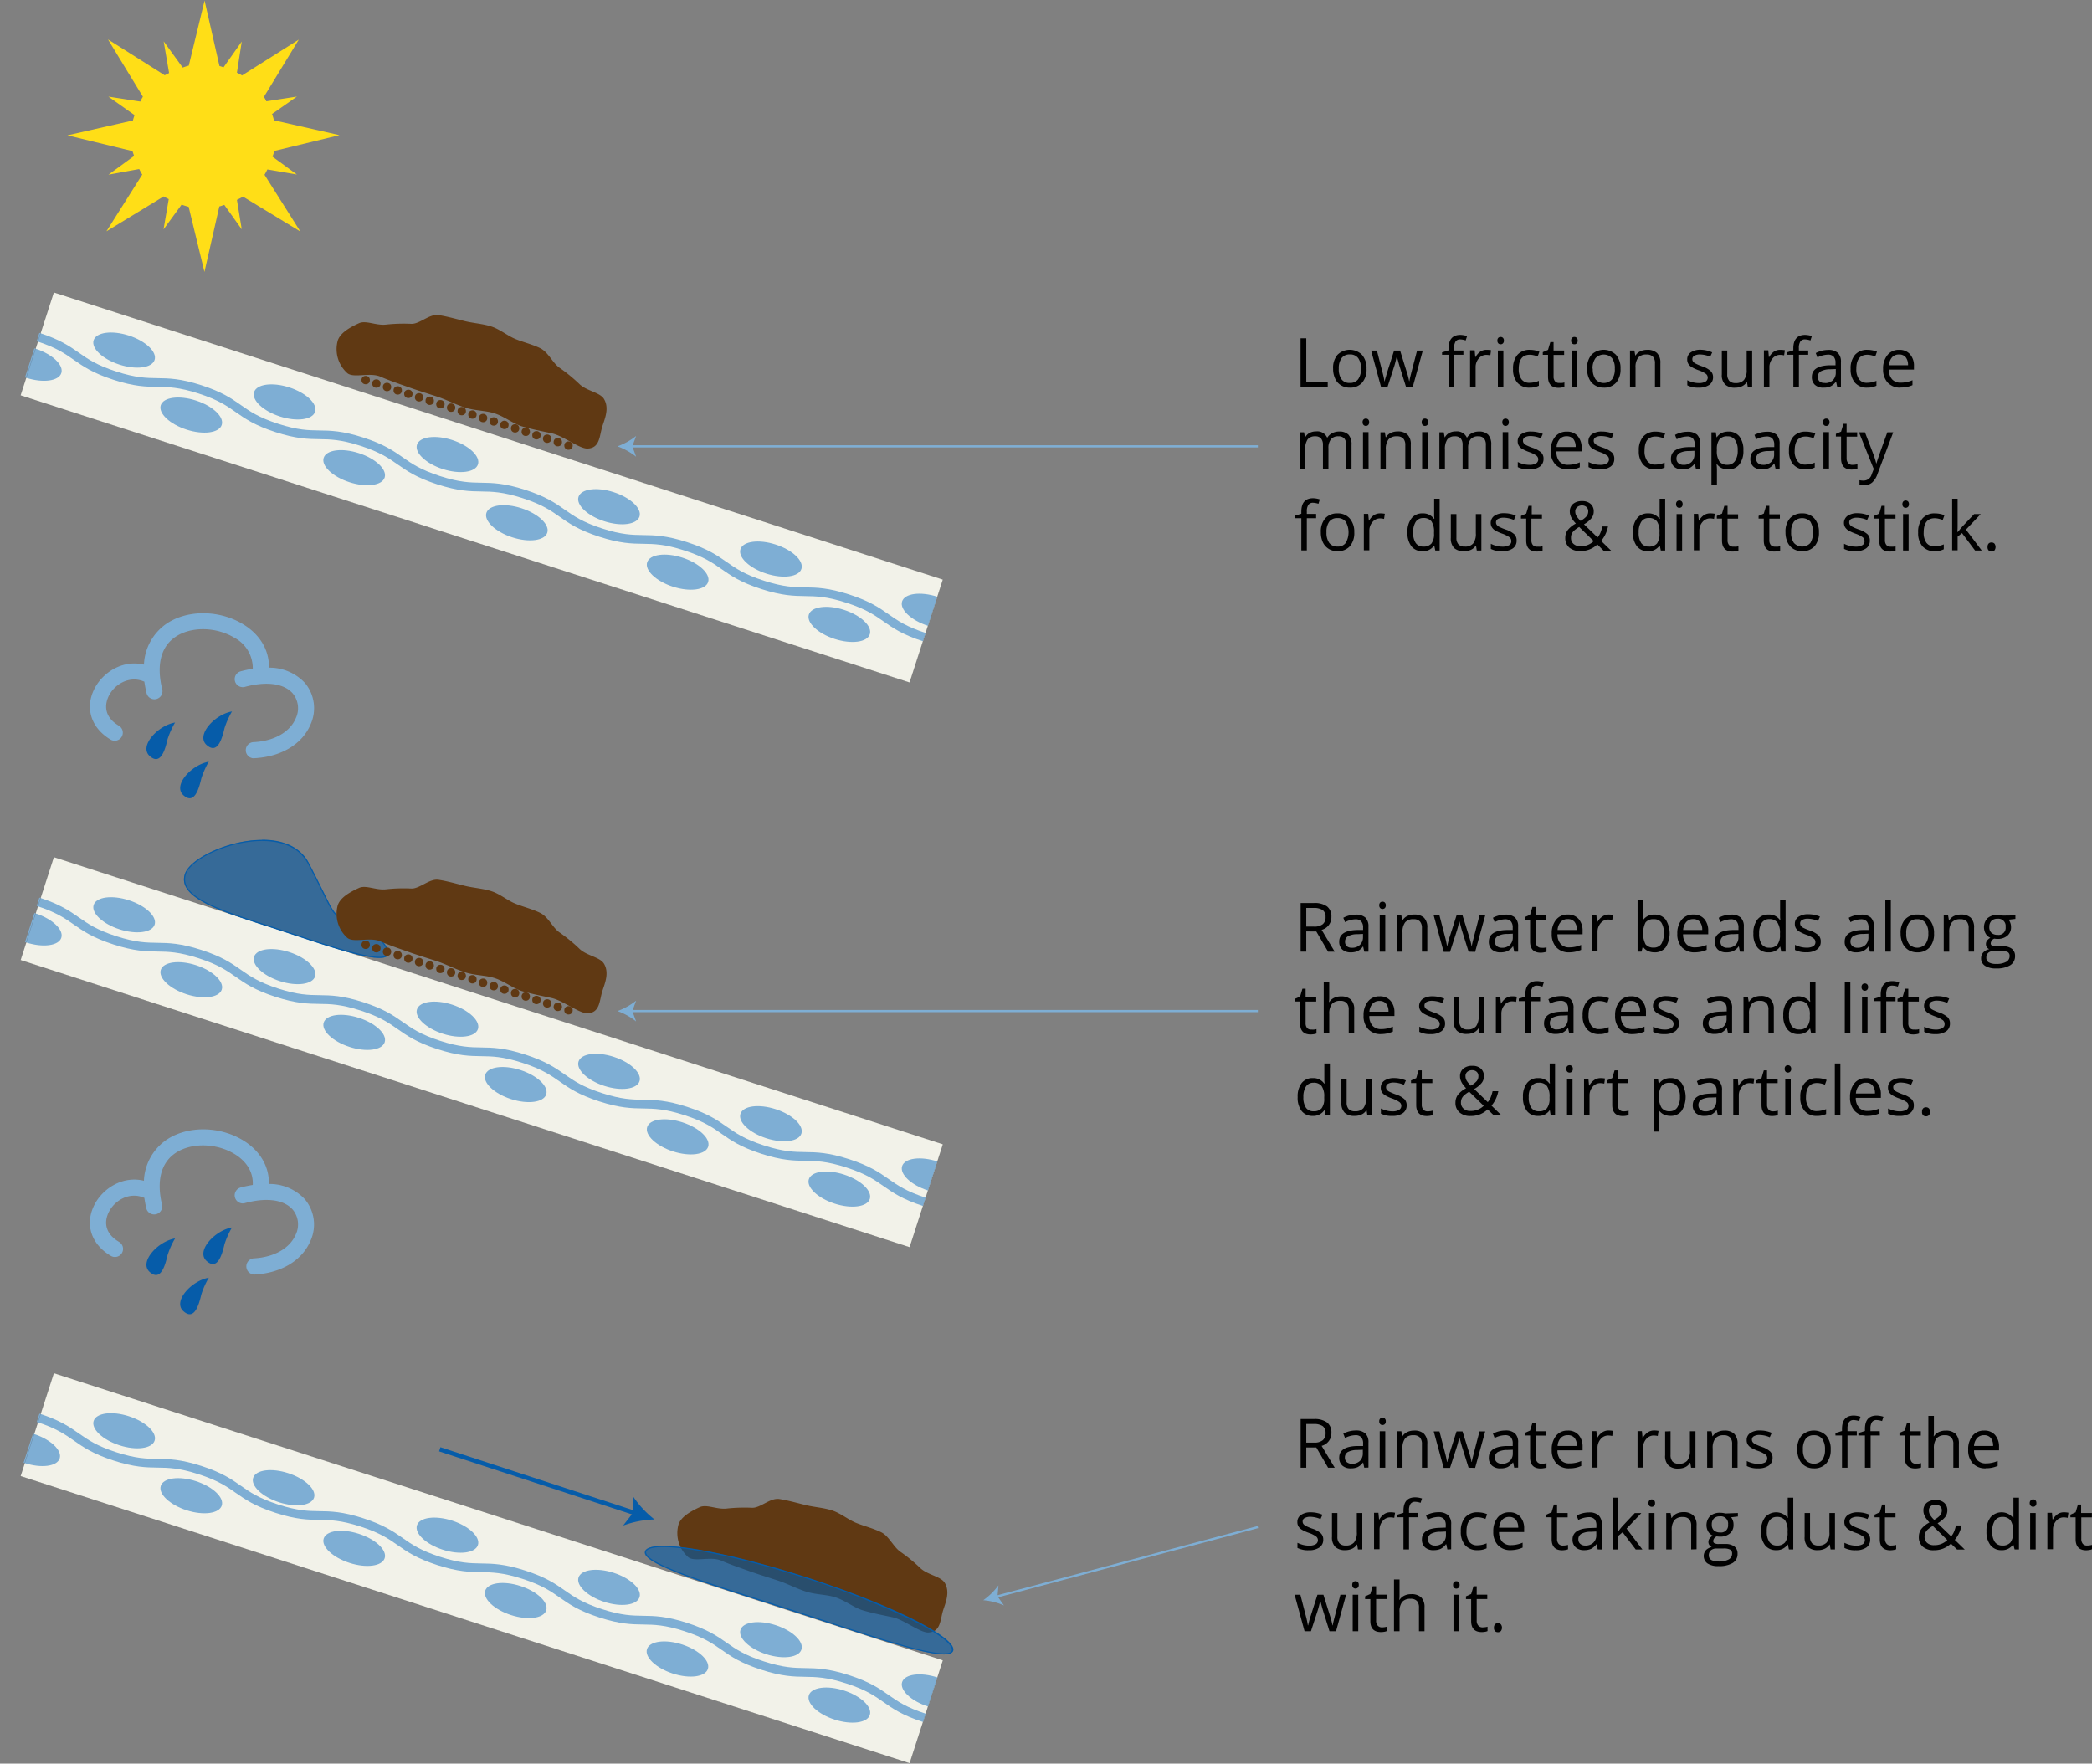 <?xml version="1.0" encoding="UTF-8"?> <svg xmlns="http://www.w3.org/2000/svg" xmlns:xlink="http://www.w3.org/1999/xlink" viewBox="0 0 479.3 404.06"><rect x="0" y="0" width="479.3" height="404.06" fill="#808080" stroke="none"/><defs><style>.a,.d,.f,.j,.q{fill:none;}.b{fill:url(#a);}.c{clip-path:url(#b);}.d,.j{stroke:#7eaed4;}.d,.f,.j,.q{stroke-miterlimit:10;}.d{stroke-width:2px;}.e{fill:#7eaed4;}.f{stroke:#272626;stroke-width:0.1px;opacity:0.25;}.g{fill:#010101;}.h{fill:#ffde17;}.i{fill:#603913;}.j{stroke-width:0.5px;}.k{fill:url(#c);}.l{clip-path:url(#d);}.m,.n{fill:#065ca9;}.m{opacity:0.6;}.o{fill:url(#e);}.p{clip-path:url(#f);}.q{stroke:#065ca9;}</style><linearGradient id="a" x1="-60.71" y1="162.09" x2="-59.6" y2="162.09" gradientTransform="translate(64.42 -56.98) scale(0.8 1.18)" gradientUnits="userSpaceOnUse"><stop offset="0" stop-color="#ebead9"></stop><stop offset="1" stop-color="#f2f2e9"></stop></linearGradient><clipPath id="b" transform="translate(-66.72 -22.27)"><rect class="a" x="69.76" y="121.5" width="214.37" height="24.82" transform="translate(49.73 -47.91) rotate(17.9)"></rect></clipPath><linearGradient id="c" x1="-10.79" y1="266.61" x2="-9.67" y2="266.61" gradientTransform="translate(24.65 -50.72) scale(0.8 1.18)" xlink:href="#a"></linearGradient><clipPath id="d" transform="translate(-66.72 -22.27)"><rect class="a" x="69.76" y="250.88" width="214.37" height="24.82" transform="translate(89.5 -41.64) rotate(17.9)"></rect></clipPath><linearGradient id="e" x1="34.84" y1="362.11" x2="35.95" y2="362.11" gradientTransform="translate(-11.7 -44.99) scale(0.8 1.18)" xlink:href="#a"></linearGradient><clipPath id="f" transform="translate(-66.72 -22.27)"><rect class="a" x="69.76" y="369.1" width="214.37" height="24.82" transform="translate(125.85 -35.92) rotate(17.9)"></rect></clipPath></defs><rect class="b" x="70.04" y="121.55" width="214.08" height="24.82" transform="translate(-16.97 -70.22) rotate(17.9)"></rect><g class="c"><path class="d" d="M75.43,99.49c9.27,3,8.35,5.85,17.62,8.85s10.2.14,19.47,3.13,8.35,5.85,17.63,8.85,10.19.14,19.47,3.14,8.35,5.85,17.62,8.84,10.2.15,19.48,3.14,8.35,5.85,17.62,8.85,10.2.14,19.48,3.14,8.35,5.85,17.63,8.84,10.2.15,19.48,3.14,8.35,5.86,17.63,8.85" transform="translate(-66.72 -22.27)"></path><ellipse class="e" cx="110.55" cy="117.37" rx="3.5" ry="7.34" transform="translate(-101.85 164.22) rotate(-72.1)"></ellipse><ellipse class="e" cx="73.79" cy="105.5" rx="3.5" ry="7.34" transform="translate(-116.01 121.01) rotate(-72.1)"></ellipse><ellipse class="e" cx="147.87" cy="129.43" rx="3.5" ry="7.34" transform="translate(-87.47 208.08) rotate(-72.1)"></ellipse><ellipse class="e" cx="184.88" cy="141.38" rx="3.5" ry="7.34" transform="matrix(0.31, -0.95, 0.95, 0.31, -73.21, 251.58)"></ellipse><ellipse class="e" cx="221.99" cy="153.37" rx="3.5" ry="7.34" transform="translate(-58.92 295.19) rotate(-72.1)"></ellipse><ellipse class="e" cx="259.03" cy="165.34" rx="3.5" ry="7.34" transform="translate(-44.65 338.73) rotate(-72.1)"></ellipse><ellipse class="e" cx="131.92" cy="114.36" rx="3.5" ry="7.34" transform="translate(-84.17 182.47) rotate(-72.1)"></ellipse><ellipse class="e" cx="95.16" cy="102.48" rx="3.5" ry="7.34" transform="translate(-98.33 139.26) rotate(-72.1)"></ellipse><ellipse class="e" cx="169.25" cy="126.41" rx="3.5" ry="7.34" transform="translate(-69.79 226.34) rotate(-72.1)"></ellipse><ellipse class="e" cx="206.26" cy="138.37" rx="3.5" ry="7.34" transform="translate(-55.54 269.84) rotate(-72.1)"></ellipse><ellipse class="e" cx="243.36" cy="150.36" rx="3.5" ry="7.34" transform="translate(-41.25 313.45) rotate(-72.1)"></ellipse><ellipse class="e" cx="280.4" cy="162.32" rx="3.5" ry="7.34" transform="translate(-26.98 356.98) rotate(-72.1)"></ellipse></g><rect class="f" x="70.04" y="121.55" width="214.08" height="24.82" transform="translate(-16.97 -70.22) rotate(17.9)"></rect><path class="g" d="M364.69,110.93V99.78H366v10h4.92v1.18Z" transform="translate(-66.72 -22.27)"></path><path class="g" d="M379.81,106.74a4.58,4.58,0,0,1-1,3.19,3.59,3.59,0,0,1-2.84,1.15,3.77,3.77,0,0,1-2-.53,3.41,3.41,0,0,1-1.34-1.51,5.16,5.16,0,0,1-.48-2.3,4.56,4.56,0,0,1,1-3.18,4,4,0,0,1,5.62,0A4.59,4.59,0,0,1,379.81,106.74Zm-6.36,0a3.94,3.94,0,0,0,.64,2.44A2.2,2.2,0,0,0,376,110a2.24,2.24,0,0,0,1.89-.84,3.92,3.92,0,0,0,.64-2.44,3.88,3.88,0,0,0-.64-2.42,2.28,2.28,0,0,0-1.91-.83,2.24,2.24,0,0,0-1.87.82A3.92,3.92,0,0,0,373.45,106.74Z" transform="translate(-66.72 -22.27)"></path><path class="g" d="M388.86,110.93,387.32,106q-.13-.45-.54-2h-.06c-.2.89-.38,1.58-.53,2.06l-1.58,4.89h-1.47l-2.28-8.36h1.33l1.23,4.8a19.91,19.91,0,0,1,.49,2.21H384c0-.28.14-.66.27-1.12s.23-.82.32-1.09l1.53-4.8h1.38l1.49,4.8a15.21,15.21,0,0,1,.58,2.2h.06a8.24,8.24,0,0,1,.17-.85q.12-.57,1.59-6.15h1.31l-2.31,8.36Z" transform="translate(-66.72 -22.27)"></path><path class="g" d="M402,103.55h-2.13v7.38h-1.26v-7.38h-1.5V103l1.5-.46v-.46c0-2,.89-3.08,2.69-3.08a5.43,5.43,0,0,1,1.55.27l-.33,1a4.06,4.06,0,0,0-1.25-.24,1.23,1.23,0,0,0-1.06.48,2.75,2.75,0,0,0-.34,1.53v.54H402Z" transform="translate(-66.72 -22.27)"></path><path class="g" d="M407.34,102.42a4.91,4.91,0,0,1,1,.09l-.17,1.17a4.76,4.76,0,0,0-.92-.11,2.22,2.22,0,0,0-1.73.82,3,3,0,0,0-.72,2v4.49h-1.27v-8.36h1.05l.14,1.55h.06a3.74,3.74,0,0,1,1.12-1.26A2.58,2.58,0,0,1,407.34,102.42Z" transform="translate(-66.72 -22.27)"></path><path class="g" d="M409.79,100.31a.85.85,0,0,1,.21-.64.78.78,0,0,1,.54-.2.75.75,0,0,1,.52.2.83.83,0,0,1,.22.64.82.82,0,0,1-.22.63.72.72,0,0,1-.52.21.75.75,0,0,1-.54-.21A.86.86,0,0,1,409.79,100.31Zm1.37,10.62H409.9v-8.36h1.26Z" transform="translate(-66.72 -22.27)"></path><path class="g" d="M417.19,111.08a3.55,3.55,0,0,1-2.81-1.12,4.56,4.56,0,0,1-1-3.16,4.74,4.74,0,0,1,1-3.24,3.64,3.64,0,0,1,2.88-1.14,5.44,5.44,0,0,1,1.2.13,4,4,0,0,1,.95.3l-.39,1.08a5.71,5.71,0,0,0-.91-.28,4.39,4.39,0,0,0-.88-.11c-1.7,0-2.55,1.08-2.55,3.25a3.9,3.9,0,0,0,.62,2.36,2.17,2.17,0,0,0,1.84.82,5.64,5.64,0,0,0,2.15-.45v1.12A4.58,4.58,0,0,1,417.19,111.08Z" transform="translate(-66.72 -22.27)"></path><path class="g" d="M424,110a4.63,4.63,0,0,0,.65,0,4.19,4.19,0,0,0,.49-.11v1a2.12,2.12,0,0,1-.6.16,4,4,0,0,1-.72.07c-1.62,0-2.43-.85-2.43-2.56v-5h-1.2v-.61l1.2-.52.53-1.79h.74v1.94h2.42v1h-2.42v4.92a1.68,1.68,0,0,0,.36,1.16A1.22,1.22,0,0,0,424,110Z" transform="translate(-66.72 -22.27)"></path><path class="g" d="M426.69,100.31a.85.85,0,0,1,.21-.64.76.76,0,0,1,.53-.2.78.78,0,0,1,.53.2.83.83,0,0,1,.22.64.82.82,0,0,1-.22.63.74.74,0,0,1-.53.21.72.72,0,0,1-.53-.21A.86.86,0,0,1,426.69,100.31Zm1.37,10.62h-1.27v-8.36h1.27Z" transform="translate(-66.72 -22.27)"></path><path class="g" d="M438,106.74a4.63,4.63,0,0,1-1,3.19,3.63,3.63,0,0,1-2.85,1.15,3.77,3.77,0,0,1-2-.53,3.41,3.41,0,0,1-1.34-1.51,5.16,5.16,0,0,1-.47-2.3,4.6,4.6,0,0,1,1-3.18,4,4,0,0,1,5.62,0A4.59,4.59,0,0,1,438,106.74Zm-6.36,0a3.94,3.94,0,0,0,.64,2.44,2.54,2.54,0,0,0,3.77,0,3.92,3.92,0,0,0,.64-2.44,3.88,3.88,0,0,0-.64-2.42,2.58,2.58,0,0,0-3.78,0A3.92,3.92,0,0,0,431.59,106.74Z" transform="translate(-66.72 -22.27)"></path><path class="g" d="M445.89,110.93v-5.41a2.16,2.16,0,0,0-.46-1.52,1.89,1.89,0,0,0-1.46-.51,2.4,2.4,0,0,0-1.92.71,3.57,3.57,0,0,0-.61,2.34v4.39h-1.27v-8.36h1l.21,1.14h.06a2.53,2.53,0,0,1,1.09-.95,3.5,3.5,0,0,1,1.56-.34,3.13,3.13,0,0,1,2.27.73,3.08,3.08,0,0,1,.77,2.33v5.45Z" transform="translate(-66.72 -22.27)"></path><path class="g" d="M459.2,108.65a2.11,2.11,0,0,1-.87,1.8,4.1,4.1,0,0,1-2.44.63,5.32,5.32,0,0,1-2.59-.53v-1.17a6.6,6.6,0,0,0,1.29.48,5.28,5.28,0,0,0,1.33.17,3.07,3.07,0,0,0,1.53-.31,1.09,1.09,0,0,0,.11-1.8,6.44,6.44,0,0,0-1.65-.82,8.72,8.72,0,0,1-1.66-.76,2.14,2.14,0,0,1-.73-.74,1.9,1.9,0,0,1-.24-1,1.88,1.88,0,0,1,.83-1.61,3.88,3.88,0,0,1,2.28-.59A6.61,6.61,0,0,1,459,103l-.45,1a6,6,0,0,0-2.28-.52,2.63,2.63,0,0,0-1.36.28.89.89,0,0,0-.46.78,1,1,0,0,0,.17.57,1.67,1.67,0,0,0,.56.45,12.42,12.42,0,0,0,1.46.62,5.43,5.43,0,0,1,2,1.09A1.89,1.89,0,0,1,459.2,108.65Z" transform="translate(-66.72 -22.27)"></path><path class="g" d="M462.45,102.57V108a2.21,2.21,0,0,0,.47,1.53,1.9,1.9,0,0,0,1.45.5,2.36,2.36,0,0,0,1.92-.72,3.63,3.63,0,0,0,.61-2.34v-4.39h1.26v8.36h-1l-.19-1.12h-.07a2.46,2.46,0,0,1-1.07.94,3.63,3.63,0,0,1-1.58.33,3.14,3.14,0,0,1-2.28-.73,3,3,0,0,1-.76-2.31v-5.47Z" transform="translate(-66.72 -22.27)"></path><path class="g" d="M474.66,102.42a5.09,5.09,0,0,1,1,.09l-.18,1.17a4.66,4.66,0,0,0-.91-.11,2.22,2.22,0,0,0-1.74.82,3,3,0,0,0-.72,2v4.49h-1.26v-8.36h1l.14,1.55h.07a3.64,3.64,0,0,1,1.12-1.26A2.52,2.52,0,0,1,474.66,102.42Z" transform="translate(-66.72 -22.27)"></path><path class="g" d="M481,103.55h-2.13v7.38h-1.27v-7.38H476.1V103l1.49-.46v-.46c0-2,.9-3.08,2.69-3.08a5.49,5.49,0,0,1,1.56.27l-.33,1a4.12,4.12,0,0,0-1.25-.24,1.21,1.21,0,0,0-1.06.48,2.66,2.66,0,0,0-.34,1.53v.54H481Z" transform="translate(-66.72 -22.27)"></path><path class="g" d="M487.65,110.93l-.25-1.19h-.06a3.55,3.55,0,0,1-1.25,1.06,3.7,3.7,0,0,1-1.55.28,2.78,2.78,0,0,1-2-.64,2.34,2.34,0,0,1-.7-1.82c0-1.69,1.34-2.58,4-2.66l1.42,0v-.52a2.11,2.11,0,0,0-.42-1.45,1.7,1.7,0,0,0-1.35-.47,5.48,5.48,0,0,0-2.37.64l-.39-1a6.31,6.31,0,0,1,1.36-.53,6.18,6.18,0,0,1,1.47-.19,3.15,3.15,0,0,1,2.22.67,2.76,2.76,0,0,1,.72,2.12v5.71Zm-2.86-.9a2.58,2.58,0,0,0,1.86-.64,2.42,2.42,0,0,0,.67-1.82v-.75l-1.26.05a4.61,4.61,0,0,0-2.18.47,1.41,1.41,0,0,0-.67,1.29,1.31,1.31,0,0,0,.42,1.05A1.69,1.69,0,0,0,484.79,110Z" transform="translate(-66.72 -22.27)"></path><path class="g" d="M494.53,111.08a3.56,3.56,0,0,1-2.81-1.12,4.6,4.6,0,0,1-1-3.16,4.74,4.74,0,0,1,1-3.24,3.64,3.64,0,0,1,2.88-1.14,5.44,5.44,0,0,1,1.2.13,4.11,4.11,0,0,1,.95.3l-.39,1.08a5.84,5.84,0,0,0-.92-.28,4.3,4.3,0,0,0-.87-.11c-1.7,0-2.55,1.08-2.55,3.25a3.9,3.9,0,0,0,.62,2.36,2.17,2.17,0,0,0,1.84.82,5.68,5.68,0,0,0,2.15-.45v1.12A4.59,4.59,0,0,1,494.53,111.08Z" transform="translate(-66.72 -22.27)"></path><path class="g" d="M502.16,111.08a3.86,3.86,0,0,1-2.93-1.13,4.38,4.38,0,0,1-1.07-3.13,4.8,4.8,0,0,1,1-3.21,3.27,3.27,0,0,1,2.67-1.19,3.12,3.12,0,0,1,2.48,1,3.92,3.92,0,0,1,.92,2.73v.8h-5.76a3.33,3.33,0,0,0,.75,2.23,2.56,2.56,0,0,0,2,.76,6.67,6.67,0,0,0,2.67-.56v1.13a6.27,6.27,0,0,1-2.71.54Zm-.35-7.6a2.08,2.08,0,0,0-1.6.65,3.11,3.11,0,0,0-.71,1.82h4.37a2.84,2.84,0,0,0-.53-1.84A1.89,1.89,0,0,0,501.81,103.48Z" transform="translate(-66.72 -22.27)"></path><path class="g" d="M375.15,129.66v-5.43a2.27,2.27,0,0,0-.43-1.5,1.68,1.68,0,0,0-1.33-.5,2.13,2.13,0,0,0-1.74.68,3.2,3.2,0,0,0-.57,2.09v4.66h-1.26v-5.43a2.27,2.27,0,0,0-.43-1.5,1.66,1.66,0,0,0-1.33-.5,2.09,2.09,0,0,0-1.75.71,3.88,3.88,0,0,0-.55,2.34v4.38h-1.27v-8.35h1l.21,1.14h.06a2.5,2.5,0,0,1,1-1,3.08,3.08,0,0,1,1.46-.34,2.48,2.48,0,0,1,2.56,1.41h.06a2.65,2.65,0,0,1,1.09-1,3.27,3.27,0,0,1,1.61-.38,2.86,2.86,0,0,1,2.13.72,3.28,3.28,0,0,1,.7,2.33v5.45Z" transform="translate(-66.72 -22.27)"></path><path class="g" d="M378.91,119a.79.79,0,0,1,.22-.63.72.72,0,0,1,.53-.2.75.75,0,0,1,.53.2.86.86,0,0,1,.22.63.87.87,0,0,1-.22.64.76.76,0,0,1-.53.21.72.72,0,0,1-.53-.21A.83.83,0,0,1,378.91,119Zm1.37,10.62H379v-8.35h1.26Z" transform="translate(-66.72 -22.27)"></path><path class="g" d="M388.69,129.66v-5.4a2.21,2.21,0,0,0-.47-1.53,1.9,1.9,0,0,0-1.45-.5,2.43,2.43,0,0,0-1.93.71,3.61,3.61,0,0,0-.61,2.34v4.38H383v-8.35h1l.2,1.14h.06a2.65,2.65,0,0,1,1.1-1,3.57,3.57,0,0,1,1.56-.33,3.2,3.2,0,0,1,2.27.72,3.11,3.11,0,0,1,.76,2.33v5.45Z" transform="translate(-66.72 -22.27)"></path><path class="g" d="M392.45,119a.83.83,0,0,1,.21-.63.72.72,0,0,1,.53-.2.73.73,0,0,1,.53.2.82.82,0,0,1,.22.63.83.83,0,0,1-.22.64.74.74,0,0,1-.53.21.72.72,0,0,1-.53-.21A.87.87,0,0,1,392.45,119Zm1.37,10.62h-1.27v-8.35h1.27Z" transform="translate(-66.72 -22.27)"></path><path class="g" d="M407.15,129.66v-5.43a2.28,2.28,0,0,0-.42-1.5,1.68,1.68,0,0,0-1.33-.5,2.16,2.16,0,0,0-1.75.68,3.26,3.26,0,0,0-.56,2.09v4.66h-1.27v-5.43a2.28,2.28,0,0,0-.42-1.5,1.68,1.68,0,0,0-1.34-.5,2.08,2.08,0,0,0-1.74.71,3.88,3.88,0,0,0-.55,2.34v4.38H396.5v-8.35h1l.21,1.14h.06a2.44,2.44,0,0,1,1-1,3.05,3.05,0,0,1,1.46-.34,2.49,2.49,0,0,1,2.56,1.41h.06a2.68,2.68,0,0,1,1.08-1,3.31,3.31,0,0,1,1.62-.38,2.85,2.85,0,0,1,2.12.72,3.28,3.28,0,0,1,.71,2.33v5.45Z" transform="translate(-66.72 -22.27)"></path><path class="g" d="M410.92,119a.83.83,0,0,1,.21-.63.8.8,0,0,1,1.06,0,.82.82,0,0,1,.22.63.83.83,0,0,1-.22.64.77.77,0,0,1-1.06,0A.87.87,0,0,1,410.92,119Zm1.37,10.62H411v-8.35h1.27Z" transform="translate(-66.72 -22.27)"></path><path class="g" d="M420.36,127.38a2.11,2.11,0,0,1-.86,1.8,4,4,0,0,1-2.44.64,5.34,5.34,0,0,1-2.6-.53v-1.17a6.7,6.7,0,0,0,1.3.48,5.71,5.71,0,0,0,1.33.17,3,3,0,0,0,1.52-.31,1.08,1.08,0,0,0,.11-1.8,6.44,6.44,0,0,0-1.65-.82,9.4,9.4,0,0,1-1.66-.76,2.23,2.23,0,0,1-.73-.74,1.9,1.9,0,0,1-.24-1,1.88,1.88,0,0,1,.83-1.61,3.85,3.85,0,0,1,2.28-.59,6.78,6.78,0,0,1,2.64.54l-.45,1a6.15,6.15,0,0,0-2.28-.51,2.63,2.63,0,0,0-1.36.28.87.87,0,0,0-.45.77.93.93,0,0,0,.17.58,1.76,1.76,0,0,0,.55.45,11.25,11.25,0,0,0,1.46.61,5.58,5.58,0,0,1,2,1.09A1.93,1.93,0,0,1,420.36,127.38Z" transform="translate(-66.72 -22.27)"></path><path class="g" d="M426,129.82a3.84,3.84,0,0,1-2.92-1.13,4.35,4.35,0,0,1-1.07-3.14,4.89,4.89,0,0,1,1-3.21,3.33,3.33,0,0,1,2.68-1.18,3.14,3.14,0,0,1,2.48,1,4,4,0,0,1,.92,2.72v.8h-5.76A3.34,3.34,0,0,0,424,128a2.58,2.58,0,0,0,2,.76,6.84,6.84,0,0,0,2.67-.56v1.13a6.65,6.65,0,0,1-1.27.41A7.41,7.41,0,0,1,426,129.82Zm-.34-7.6a2,2,0,0,0-1.6.65,3,3,0,0,0-.71,1.82h4.37a2.84,2.84,0,0,0-.53-1.84A1.91,1.91,0,0,0,425.61,122.22Z" transform="translate(-66.72 -22.27)"></path><path class="g" d="M436.57,127.38a2.11,2.11,0,0,1-.86,1.8,4,4,0,0,1-2.44.64,5.34,5.34,0,0,1-2.6-.53v-1.17a6.7,6.7,0,0,0,1.3.48,5.71,5.71,0,0,0,1.33.17,3,3,0,0,0,1.52-.31,1.08,1.08,0,0,0,.11-1.8,6.44,6.44,0,0,0-1.65-.82,9.4,9.4,0,0,1-1.66-.76,2.23,2.23,0,0,1-.73-.74,1.9,1.9,0,0,1-.24-1,1.88,1.88,0,0,1,.83-1.61,3.85,3.85,0,0,1,2.28-.59,6.78,6.78,0,0,1,2.64.54l-.45,1a6.15,6.15,0,0,0-2.28-.51,2.63,2.63,0,0,0-1.36.28.87.87,0,0,0-.45.77.93.93,0,0,0,.17.58,1.76,1.76,0,0,0,.55.45,11.25,11.25,0,0,0,1.46.61,5.58,5.58,0,0,1,2,1.09A1.93,1.93,0,0,1,436.57,127.38Z" transform="translate(-66.72 -22.27)"></path><path class="g" d="M446,129.82a3.58,3.58,0,0,1-2.81-1.12,4.61,4.61,0,0,1-1-3.16,4.74,4.74,0,0,1,1-3.24,3.66,3.66,0,0,1,2.88-1.14,5.53,5.53,0,0,1,1.21.13,3.58,3.58,0,0,1,.94.3l-.39,1.08a4.84,4.84,0,0,0-.91-.28,3.7,3.7,0,0,0-.88-.11c-1.7,0-2.54,1.08-2.54,3.24a3.85,3.85,0,0,0,.62,2.37,2.15,2.15,0,0,0,1.84.82,5.63,5.63,0,0,0,2.14-.45v1.12A4.55,4.55,0,0,1,446,129.82Z" transform="translate(-66.72 -22.27)"></path><path class="g" d="M455.26,129.66l-.25-1.19H455a3.51,3.51,0,0,1-1.25,1.07,3.87,3.87,0,0,1-1.55.28,2.83,2.83,0,0,1-1.95-.64,2.35,2.35,0,0,1-.7-1.83c0-1.68,1.35-2.57,4.05-2.65l1.41,0v-.51a2.16,2.16,0,0,0-.42-1.46,1.74,1.74,0,0,0-1.35-.46,5.48,5.48,0,0,0-2.37.64l-.38-1a6,6,0,0,1,2.82-.72,3.2,3.2,0,0,1,2.22.66,2.8,2.8,0,0,1,.72,2.13v5.7Zm-2.86-.89a2.54,2.54,0,0,0,1.86-.65,2.38,2.38,0,0,0,.67-1.81v-.76l-1.26.06a4.52,4.52,0,0,0-2.18.47,1.41,1.41,0,0,0-.67,1.29,1.29,1.29,0,0,0,.42,1A1.71,1.71,0,0,0,452.4,128.77Z" transform="translate(-66.72 -22.27)"></path><path class="g" d="M462.69,129.82a3.64,3.64,0,0,1-1.49-.3,2.89,2.89,0,0,1-1.13-.93H460a11.42,11.42,0,0,1,.09,1.39v3.44h-1.26V121.31h1l.17,1.14h.06a2.94,2.94,0,0,1,1.14-1,3.49,3.49,0,0,1,1.48-.3,3.08,3.08,0,0,1,2.57,1.13,5,5,0,0,1,.9,3.19,4.94,4.94,0,0,1-.92,3.2A3.09,3.09,0,0,1,462.69,129.82Zm-.18-7.59a2.25,2.25,0,0,0-1.85.71,3.64,3.64,0,0,0-.59,2.26v.28a4.21,4.21,0,0,0,.59,2.52,2.25,2.25,0,0,0,1.88.76,2,2,0,0,0,1.7-.88,4.15,4.15,0,0,0,.61-2.42,4,4,0,0,0-.61-2.39A2,2,0,0,0,462.51,122.23Z" transform="translate(-66.72 -22.27)"></path><path class="g" d="M473.51,129.66l-.25-1.19h-.06a3.51,3.51,0,0,1-1.25,1.07,3.87,3.87,0,0,1-1.55.28,2.83,2.83,0,0,1-1.95-.64,2.35,2.35,0,0,1-.7-1.83c0-1.68,1.35-2.57,4.05-2.65l1.42,0v-.51a2.16,2.16,0,0,0-.43-1.46,1.74,1.74,0,0,0-1.35-.46,5.45,5.45,0,0,0-2.36.64l-.39-1a6,6,0,0,1,2.83-.72,3.19,3.19,0,0,1,2.21.66,2.8,2.8,0,0,1,.72,2.13v5.7Zm-2.86-.89a2.54,2.54,0,0,0,1.86-.65,2.38,2.38,0,0,0,.68-1.81v-.76l-1.27.06a4.52,4.52,0,0,0-2.18.47,1.4,1.4,0,0,0-.66,1.29,1.28,1.28,0,0,0,.41,1A1.73,1.73,0,0,0,470.65,128.77Z" transform="translate(-66.72 -22.27)"></path><path class="g" d="M480.4,129.82a3.58,3.58,0,0,1-2.81-1.12,4.61,4.61,0,0,1-1-3.16,4.74,4.74,0,0,1,1-3.24,3.66,3.66,0,0,1,2.88-1.14,5.53,5.53,0,0,1,1.21.13,3.58,3.58,0,0,1,.94.3l-.39,1.08a4.84,4.84,0,0,0-.91-.28,3.7,3.7,0,0,0-.88-.11c-1.7,0-2.54,1.08-2.54,3.24a3.85,3.85,0,0,0,.62,2.37,2.15,2.15,0,0,0,1.84.82,5.63,5.63,0,0,0,2.14-.45v1.12A4.55,4.55,0,0,1,480.4,129.82Z" transform="translate(-66.72 -22.27)"></path><path class="g" d="M484.39,119a.83.83,0,0,1,.21-.63.72.72,0,0,1,.53-.2.73.73,0,0,1,.53.2.82.82,0,0,1,.22.63.83.83,0,0,1-.22.64.74.74,0,0,1-.53.21.72.72,0,0,1-.53-.21A.87.87,0,0,1,484.39,119Zm1.37,10.62h-1.27v-8.35h1.27Z" transform="translate(-66.72 -22.27)"></path><path class="g" d="M491.14,128.77a3.49,3.49,0,0,0,.65-.05,3,3,0,0,0,.49-.1v1a2.39,2.39,0,0,1-.6.16,5.11,5.11,0,0,1-.72.07c-1.62,0-2.43-.85-2.43-2.56v-5h-1.19v-.61l1.19-.52.54-1.79h.73v1.94h2.42v1H489.8v4.92a1.7,1.7,0,0,0,.36,1.16A1.23,1.23,0,0,0,491.14,128.77Z" transform="translate(-66.72 -22.27)"></path><path class="g" d="M492.63,121.31H494l1.83,4.76a17.72,17.72,0,0,1,.75,2.36h.06c.07-.26.21-.7.42-1.33s.9-2.56,2.07-5.79h1.35l-3.59,9.51a4.71,4.71,0,0,1-1.24,2,2.64,2.64,0,0,1-1.75.6,5.55,5.55,0,0,1-1.15-.13v-1a4.55,4.55,0,0,0,.94.09,1.92,1.92,0,0,0,1.86-1.46l.47-1.19Z" transform="translate(-66.72 -22.27)"></path><path class="g" d="M368.26,141h-2.13v7.37h-1.26V141h-1.5v-.57l1.5-.46v-.47c0-2.05.9-3.08,2.69-3.08a5.43,5.43,0,0,1,1.55.27l-.32,1a4.45,4.45,0,0,0-1.25-.23,1.21,1.21,0,0,0-1.06.48,2.6,2.6,0,0,0-.35,1.52v.55h2.13Z" transform="translate(-66.72 -22.27)"></path><path class="g" d="M377,144.22a4.65,4.65,0,0,1-1,3.19,3.65,3.65,0,0,1-2.84,1.14,3.74,3.74,0,0,1-2-.52,3.55,3.55,0,0,1-1.35-1.51,5.33,5.33,0,0,1-.47-2.3,4.61,4.61,0,0,1,1-3.19,3.62,3.62,0,0,1,2.84-1.14,3.54,3.54,0,0,1,2.79,1.17A4.64,4.64,0,0,1,377,144.22Zm-6.37,0a4,4,0,0,0,.64,2.44,2.26,2.26,0,0,0,1.89.83,2.22,2.22,0,0,0,1.88-.83,4.89,4.89,0,0,0,0-4.87,2.26,2.26,0,0,0-1.9-.82,2.22,2.22,0,0,0-1.87.81A3.9,3.9,0,0,0,370.63,144.22Z" transform="translate(-66.72 -22.27)"></path><path class="g" d="M383,139.89a5.09,5.09,0,0,1,1,.09l-.18,1.18a4.07,4.07,0,0,0-.91-.12,2.23,2.23,0,0,0-1.74.83,3,3,0,0,0-.72,2v4.48h-1.26v-8.35h1l.15,1.54h.06a3.73,3.73,0,0,1,1.12-1.26A2.57,2.57,0,0,1,383,139.89Z" transform="translate(-66.72 -22.27)"></path><path class="g" d="M395.33,147.28h-.06a3,3,0,0,1-2.63,1.27,3.1,3.1,0,0,1-2.55-1.12,5,5,0,0,1-.91-3.18,5,5,0,0,1,.92-3.21,3.06,3.06,0,0,1,2.54-1.15,3,3,0,0,1,2.61,1.24h.1l-.05-.6,0-.59v-3.4h1.26V148.4h-1Zm-2.53.21a2.3,2.3,0,0,0,1.88-.7,3.56,3.56,0,0,0,.59-2.28v-.26a4.24,4.24,0,0,0-.59-2.54,2.28,2.28,0,0,0-1.89-.76,2,2,0,0,0-1.71.87,4.33,4.33,0,0,0-.59,2.44,4.15,4.15,0,0,0,.59,2.42A2,2,0,0,0,392.8,147.49Z" transform="translate(-66.72 -22.27)"></path><path class="g" d="M400.4,140.05v5.42a2.16,2.16,0,0,0,.47,1.52,1.89,1.89,0,0,0,1.46.5,2.35,2.35,0,0,0,1.91-.71,3.59,3.59,0,0,0,.61-2.34v-4.39h1.27v8.35h-1.05l-.18-1.12h-.07a2.56,2.56,0,0,1-1.08.95,3.73,3.73,0,0,1-1.57.32,3.23,3.23,0,0,1-2.29-.72,3.11,3.11,0,0,1-.76-2.32v-5.46Z" transform="translate(-66.72 -22.27)"></path><path class="g" d="M414.19,146.12a2.09,2.09,0,0,1-.87,1.8,4.1,4.1,0,0,1-2.44.63,5.3,5.3,0,0,1-2.59-.52v-1.18a5.53,5.53,0,0,0,1.29.48,5.24,5.24,0,0,0,1.33.18,3.06,3.06,0,0,0,1.53-.32,1,1,0,0,0,.53-1,1.06,1.06,0,0,0-.42-.84,7.22,7.22,0,0,0-1.65-.82,9.54,9.54,0,0,1-1.66-.75,2.33,2.33,0,0,1-.73-.74,2,2,0,0,1,.59-2.6,3.88,3.88,0,0,1,2.28-.59,6.7,6.7,0,0,1,2.63.55l-.45,1a6.1,6.1,0,0,0-2.28-.52,2.69,2.69,0,0,0-1.35.28.87.87,0,0,0-.46.78.94.94,0,0,0,.17.57,1.73,1.73,0,0,0,.55.45,11.85,11.85,0,0,0,1.47.62,5.58,5.58,0,0,1,2,1.09A1.93,1.93,0,0,1,414.19,146.12Z" transform="translate(-66.72 -22.27)"></path><path class="g" d="M419,147.51a4.37,4.37,0,0,0,.64,0,4.83,4.83,0,0,0,.5-.1v1a2.49,2.49,0,0,1-.61.16,4.76,4.76,0,0,1-.72.06c-1.61,0-2.42-.85-2.42-2.55v-5h-1.2v-.61l1.2-.53.53-1.78h.74v1.94H420v1h-2.42V146a1.69,1.69,0,0,0,.35,1.16A1.29,1.29,0,0,0,419,147.51Z" transform="translate(-66.72 -22.27)"></path><path class="g" d="M425.34,145.51a2.94,2.94,0,0,1,.53-1.75,5.64,5.64,0,0,1,1.9-1.54,8.52,8.52,0,0,1-.88-1.1,3.47,3.47,0,0,1-.37-.78,2.64,2.64,0,0,1-.14-.84,2.22,2.22,0,0,1,.75-1.78,3.08,3.08,0,0,1,2.08-.64,2.77,2.77,0,0,1,1.94.64,2.22,2.22,0,0,1,.71,1.77,2.42,2.42,0,0,1-.52,1.5,5.71,5.71,0,0,1-1.71,1.4l3.1,3a3.52,3.52,0,0,0,.68-1.1,8.85,8.85,0,0,0,.43-1.4h1.29a7.26,7.26,0,0,1-1.57,3.31l2.28,2.22H434.1L432.69,147a5.4,5.4,0,0,1-3.91,1.51,3.72,3.72,0,0,1-2.54-.8A2.86,2.86,0,0,1,425.34,145.51Zm3.47,1.91a4.18,4.18,0,0,0,3.05-1.18L428.53,143a8,8,0,0,0-1.2.86,2.52,2.52,0,0,0-.52.73,2.23,2.23,0,0,0-.16.88,1.78,1.78,0,0,0,.59,1.42A2.32,2.32,0,0,0,428.81,147.42Zm-1.18-7.95a2,2,0,0,0,.27,1,6.51,6.51,0,0,0,.94,1.14,5,5,0,0,0,1.37-1.05,1.76,1.76,0,0,0,.39-1.12,1.25,1.25,0,0,0-.4-1,1.48,1.48,0,0,0-1-.37,1.67,1.67,0,0,0-1.11.37A1.23,1.23,0,0,0,427.63,139.47Z" transform="translate(-66.72 -22.27)"></path><path class="g" d="M447,147.28h-.07a3,3,0,0,1-2.62,1.27,3.07,3.07,0,0,1-2.55-1.12,4.9,4.9,0,0,1-.91-3.18,5,5,0,0,1,.91-3.21,3.07,3.07,0,0,1,2.55-1.15,3,3,0,0,1,2.6,1.24h.1l-.05-.6,0-.59v-3.4h1.27V148.4h-1Zm-2.53.21a2.31,2.31,0,0,0,1.88-.7,3.57,3.57,0,0,0,.58-2.28v-.26a4.24,4.24,0,0,0-.59-2.54,2.25,2.25,0,0,0-1.89-.76,1.93,1.93,0,0,0-1.7.87,4.25,4.25,0,0,0-.59,2.44,4.16,4.16,0,0,0,.58,2.42A2,2,0,0,0,444.43,147.49Z" transform="translate(-66.72 -22.27)"></path><path class="g" d="M450.73,137.78a.83.83,0,0,1,.22-.64.79.79,0,0,1,1.06,0,.86.86,0,0,1,.22.63.87.87,0,0,1-.22.64.76.76,0,0,1-.53.21.72.72,0,0,1-.53-.21A.83.83,0,0,1,450.73,137.78Zm1.38,10.62h-1.27v-8.35h1.27Z" transform="translate(-66.72 -22.27)"></path><path class="g" d="M458.6,139.89a5,5,0,0,1,1,.09l-.18,1.18a4.07,4.07,0,0,0-.91-.12,2.25,2.25,0,0,0-1.74.83,3,3,0,0,0-.72,2v4.48h-1.26v-8.35h1l.15,1.54H456a3.73,3.73,0,0,1,1.12-1.26A2.57,2.57,0,0,1,458.6,139.89Z" transform="translate(-66.72 -22.27)"></path><path class="g" d="M463.86,147.51a4.51,4.51,0,0,0,.65,0c.21,0,.37-.07.5-.1v1a2.49,2.49,0,0,1-.61.16,5,5,0,0,1-.72.06q-2.43,0-2.43-2.55v-5h-1.19v-.61l1.19-.53.54-1.78h.73v1.94h2.42v1h-2.42V146a1.7,1.7,0,0,0,.36,1.16A1.26,1.26,0,0,0,463.86,147.51Z" transform="translate(-66.72 -22.27)"></path><path class="g" d="M473.43,147.51a4.62,4.62,0,0,0,.65,0,4.55,4.55,0,0,0,.49-.1v1a2.39,2.39,0,0,1-.6.16,5,5,0,0,1-.72.06q-2.43,0-2.43-2.55v-5h-1.19v-.61l1.19-.53.54-1.78h.73v1.94h2.42v1h-2.42V146a1.7,1.7,0,0,0,.36,1.16A1.26,1.26,0,0,0,473.43,147.51Z" transform="translate(-66.72 -22.27)"></path><path class="g" d="M483.46,144.22a4.65,4.65,0,0,1-1,3.19,3.66,3.66,0,0,1-2.85,1.14,3.79,3.79,0,0,1-2-.52,3.52,3.52,0,0,1-1.34-1.51,5.33,5.33,0,0,1-.47-2.3,4.61,4.61,0,0,1,1-3.19,3.62,3.62,0,0,1,2.84-1.14,3.53,3.53,0,0,1,2.78,1.17A4.59,4.59,0,0,1,483.46,144.22Zm-6.37,0a4,4,0,0,0,.64,2.44,2.56,2.56,0,0,0,3.77,0,5,5,0,0,0,0-4.87,2.6,2.6,0,0,0-3.78,0A4,4,0,0,0,477.09,144.22Z" transform="translate(-66.72 -22.27)"></path><path class="g" d="M495.12,146.12a2.09,2.09,0,0,1-.87,1.8,4.1,4.1,0,0,1-2.44.63,5.3,5.3,0,0,1-2.59-.52v-1.18a5.53,5.53,0,0,0,1.29.48,5.24,5.24,0,0,0,1.33.18,3.06,3.06,0,0,0,1.53-.32,1,1,0,0,0,.53-1,1.06,1.06,0,0,0-.42-.84,7,7,0,0,0-1.65-.82,9.54,9.54,0,0,1-1.66-.75,2.33,2.33,0,0,1-.73-.74,2,2,0,0,1,.59-2.6,3.88,3.88,0,0,1,2.28-.59,6.7,6.7,0,0,1,2.63.55l-.44,1a6.18,6.18,0,0,0-2.28-.52,2.71,2.71,0,0,0-1.36.28.87.87,0,0,0-.46.78.94.94,0,0,0,.17.57,1.67,1.67,0,0,0,.56.45,10.87,10.87,0,0,0,1.46.62,5.58,5.58,0,0,1,2,1.09A1.93,1.93,0,0,1,495.12,146.12Z" transform="translate(-66.72 -22.27)"></path><path class="g" d="M499.88,147.51a4.62,4.62,0,0,0,.65,0c.2,0,.37-.07.49-.1v1a2.52,2.52,0,0,1-.6.16,5,5,0,0,1-.73.06c-1.61,0-2.42-.85-2.42-2.55v-5h-1.2v-.61l1.2-.53.53-1.78h.74v1.94H501v1h-2.42V146a1.7,1.7,0,0,0,.36,1.16A1.25,1.25,0,0,0,499.88,147.51Z" transform="translate(-66.72 -22.27)"></path><path class="g" d="M502.58,137.78a.87.87,0,0,1,.22-.64.79.79,0,0,1,1.06,0,.86.86,0,0,1,.22.63.87.87,0,0,1-.22.64.76.76,0,0,1-.53.21.72.72,0,0,1-.53-.21A.87.87,0,0,1,502.58,137.78ZM504,148.4h-1.27v-8.35H504Z" transform="translate(-66.72 -22.27)"></path><path class="g" d="M510,148.55a3.57,3.57,0,0,1-2.81-1.11,4.62,4.62,0,0,1-1-3.16,4.7,4.7,0,0,1,1-3.24,3.6,3.6,0,0,1,2.87-1.15,6.14,6.14,0,0,1,1.21.13,4,4,0,0,1,.94.31l-.39,1.07a6.52,6.52,0,0,0-.91-.28A4.31,4.31,0,0,0,510,141c-1.69,0-2.54,1.09-2.54,3.25a3.85,3.85,0,0,0,.62,2.37,2.18,2.18,0,0,0,1.84.82,5.59,5.59,0,0,0,2.14-.45v1.12A4.56,4.56,0,0,1,510,148.55Z" transform="translate(-66.72 -22.27)"></path><path class="g" d="M515.32,144.12c.22-.31.56-.71,1-1.22l2.7-2.85h1.5l-3.38,3.56,3.62,4.79h-1.53l-3-4-1,.83v3.12h-1.25V136.54h1.25v6.29c0,.28,0,.71-.06,1.29Z" transform="translate(-66.72 -22.27)"></path><path class="g" d="M522.09,147.59a1.09,1.09,0,0,1,.23-.77.84.84,0,0,1,.67-.26.9.9,0,0,1,.69.26,1.33,1.33,0,0,1,0,1.54.9.9,0,0,1-.68.26.92.92,0,0,1-.65-.24A1,1,0,0,1,522.09,147.59Z" transform="translate(-66.72 -22.27)"></path><path class="h" d="M135.53,75.31l-8.21-13c.25-.39.45-.81.66-1.22l6.76,1.16-5.58-4.08c.13-.44.31-.86.41-1.32l14.92-3.62-15-3.4a14.14,14.14,0,0,0-.45-1.44l5.71-4-7,1.08c-.19-.35-.35-.72-.57-1l8-13.13-13,8.21c-.38-.23-.78-.43-1.18-.63l1.11-7.14-4.17,5.91c-.32-.1-.62-.22-.94-.3l-3.41-15-3.62,14.92c-.48.1-.93.29-1.4.43l-4.35-6,1.24,7.26c-.31.17-.65.32-1,.51l-13-8.21,8,13.13c-.23.35-.4.74-.6,1.1l-7.31-1.13,6,4.24a12.53,12.53,0,0,0-.38,1.23l-15,3.4,14.92,3.62c.08.39.24.74.35,1.11l-5.87,4.29L98.61,61c.23.43.44.87.7,1.27l-8.21,13,13.12-8c.37.24.77.41,1.16.62l-1.19,6.93,4.14-5.67a15,15,0,0,0,1.61.5l3.62,14.92,3.41-15c.39-.09.76-.24,1.14-.36l4,5.61L121,68.06c.47-.25,1-.47,1.38-.75Z" transform="translate(-66.72 -22.27)"></path><path class="i" d="M204.74,119.92c-.71,2.18-.51,5-3.41,5.12-1.9.06-5.65-3-8.28-3.51-2-.44-4.26-.85-6.66-1.55-2.09-.61-4-2.24-6.34-3-2.12-.68-4.5-.59-6.76-1.32s-4.33-1.84-6.44-2.53c-2.3-.75-4.48-1.42-6.53-2.15-2.36-.84-4.47-1.55-6.38-2.39-2.46-1.09-6.1.36-7.61-.8a7.37,7.37,0,0,1-2.23-7.49c.57-1.75,2.7-3,4.91-4,1.61-.68,3.83.58,6.11.34a37.79,37.79,0,0,1,5.83-.18c1.91.09,4.17-2.34,6.27-2,1.93.3,4,.89,6,1.38s4.08.59,6.06,1.23,3.68,2.11,5.5,2.86,4,1.26,5.78,2.15c1.89,1,2.82,3.45,4.43,4.5a37.94,37.94,0,0,1,4.59,3.78c1.71,1.53,4.61,1.82,5.52,3.32C206.35,115.78,205.3,118.17,204.74,119.92Z" transform="translate(-66.72 -22.27)"></path><circle class="i" cx="83.78" cy="87.08" r="0.96"></circle><circle class="i" cx="86.23" cy="87.87" r="0.96"></circle><circle class="i" cx="88.67" cy="88.66" r="0.96"></circle><circle class="i" cx="91.12" cy="89.45" r="0.96"></circle><circle class="i" cx="93.56" cy="90.24" r="0.96"></circle><circle class="i" cx="96.01" cy="91.03" r="0.96"></circle><circle class="i" cx="98.45" cy="91.82" r="0.96"></circle><circle class="i" cx="100.9" cy="92.61" r="0.96"></circle><circle class="i" cx="103.35" cy="93.4" r="0.96"></circle><circle class="i" cx="105.79" cy="94.19" r="0.96"></circle><circle class="i" cx="108.24" cy="94.98" r="0.96"></circle><circle class="i" cx="110.68" cy="95.77" r="0.96"></circle><circle class="i" cx="113.13" cy="96.56" r="0.96"></circle><circle class="i" cx="115.57" cy="97.35" r="0.96"></circle><circle class="i" cx="118.02" cy="98.14" r="0.96"></circle><circle class="i" cx="120.46" cy="98.93" r="0.96"></circle><circle class="i" cx="122.91" cy="99.72" r="0.96"></circle><circle class="i" cx="125.36" cy="100.51" r="0.96"></circle><circle class="i" cx="127.8" cy="101.3" r="0.96"></circle><circle class="i" cx="130.25" cy="102.09" r="0.96"></circle><line class="j" x1="144.48" y1="102.26" x2="288.19" y2="102.26"></line><path class="e" d="M208.19,124.53a15.2,15.2,0,0,1,4.27,2.38l-.86-2.38.86-2.38A15,15,0,0,1,208.19,124.53Z" transform="translate(-66.72 -22.27)"></path><rect class="k" x="70.04" y="250.92" width="214.08" height="24.82" transform="translate(22.8 -63.95) rotate(17.9)"></rect><g class="l"><path class="d" d="M75.43,228.87c9.27,3,8.35,5.85,17.62,8.84s10.2.14,19.47,3.14,8.35,5.85,17.63,8.85,10.19.14,19.47,3.13,8.35,5.85,17.62,8.85,10.2.14,19.48,3.14,8.35,5.85,17.62,8.84,10.2.15,19.48,3.14,8.35,5.85,17.63,8.85,10.2.14,19.48,3.14,8.35,5.85,17.63,8.85" transform="translate(-66.72 -22.27)"></path><ellipse class="e" cx="110.55" cy="246.75" rx="3.5" ry="7.34" transform="translate(-224.96 253.82) rotate(-72.1)"></ellipse><ellipse class="e" cx="73.79" cy="234.87" rx="3.5" ry="7.34" transform="translate(-239.12 210.62) rotate(-72.1)"></ellipse><ellipse class="e" cx="147.87" cy="258.81" rx="3.5" ry="7.34" transform="translate(-210.58 297.69) rotate(-72.1)"></ellipse><ellipse class="e" cx="184.88" cy="270.76" rx="3.5" ry="7.34" transform="translate(-196.32 341.19) rotate(-72.1)"></ellipse><ellipse class="e" cx="221.99" cy="282.75" rx="3.5" ry="7.34" transform="translate(-182.03 384.8) rotate(-72.1)"></ellipse><ellipse class="e" cx="259.03" cy="294.71" rx="3.5" ry="7.34" transform="translate(-167.76 428.34) rotate(-72.1)"></ellipse><ellipse class="e" cx="131.92" cy="243.73" rx="3.5" ry="7.34" transform="translate(-207.28 272.08) rotate(-72.1)"></ellipse><ellipse class="e" cx="95.16" cy="231.86" rx="3.5" ry="7.34" transform="translate(-221.44 228.87) rotate(-72.1)"></ellipse><ellipse class="e" cx="169.25" cy="255.79" rx="3.5" ry="7.34" transform="translate(-192.91 315.94) rotate(-72.1)"></ellipse><ellipse class="e" cx="206.26" cy="267.75" rx="3.5" ry="7.34" transform="translate(-178.65 359.44) rotate(-72.1)"></ellipse><ellipse class="e" cx="243.36" cy="279.73" rx="3.5" ry="7.34" transform="translate(-164.36 403.05) rotate(-72.1)"></ellipse><ellipse class="e" cx="280.4" cy="291.7" rx="3.5" ry="7.34" transform="translate(-150.09 446.59) rotate(-72.1)"></ellipse></g><rect class="f" x="70.04" y="250.92" width="214.08" height="24.82" transform="translate(22.8 -63.95) rotate(17.9)"></rect><path class="g" d="M366,235.67v4.63h-1.29V229.16h3.05a4.82,4.82,0,0,1,3,.78,2.84,2.84,0,0,1,1,2.37,3,3,0,0,1-2.24,3l3,5H371l-2.7-4.63Zm0-1.11h1.78a3.09,3.09,0,0,0,2-.55,2,2,0,0,0,.64-1.64,1.88,1.88,0,0,0-.65-1.59,3.57,3.57,0,0,0-2.09-.49H366Z" transform="translate(-66.72 -22.27)"></path><path class="g" d="M379.29,240.3l-.26-1.19H379a3.49,3.49,0,0,1-1.24,1.07,3.9,3.9,0,0,1-1.55.28,2.83,2.83,0,0,1-1.95-.64,2.36,2.36,0,0,1-.71-1.83c0-1.68,1.35-2.57,4.05-2.65l1.42,0v-.52a2.11,2.11,0,0,0-.43-1.46,1.74,1.74,0,0,0-1.35-.47,5.51,5.51,0,0,0-2.36.65l-.39-1a6,6,0,0,1,2.83-.72,3.19,3.19,0,0,1,2.21.66,2.8,2.8,0,0,1,.72,2.13v5.7Zm-2.86-.89a2.53,2.53,0,0,0,1.85-.65A2.38,2.38,0,0,0,379,237v-.76l-1.27.06a4.47,4.47,0,0,0-2.17.47,1.4,1.4,0,0,0-.67,1.29,1.31,1.31,0,0,0,.41,1A1.74,1.74,0,0,0,376.43,239.41Z" transform="translate(-66.72 -22.27)"></path><path class="g" d="M382.72,229.68a.83.83,0,0,1,.22-.63.72.72,0,0,1,.53-.2.75.75,0,0,1,.53.2.86.86,0,0,1,.22.63.87.87,0,0,1-.22.64.76.76,0,0,1-.53.21.72.72,0,0,1-.53-.21A.87.87,0,0,1,382.72,229.68Zm1.38,10.62h-1.27V232h1.27Z" transform="translate(-66.72 -22.27)"></path><path class="g" d="M392.5,240.3v-5.4a2.21,2.21,0,0,0-.47-1.53,1.9,1.9,0,0,0-1.45-.5,2.39,2.39,0,0,0-1.92.71,3.55,3.55,0,0,0-.61,2.34v4.38h-1.27V232h1l.21,1.14h.06a2.53,2.53,0,0,1,1.09-1,3.44,3.44,0,0,1,1.56-.34,3.19,3.19,0,0,1,2.27.72,3.11,3.11,0,0,1,.76,2.33v5.45Z" transform="translate(-66.72 -22.27)"></path><path class="g" d="M403.19,240.3l-1.54-4.9q-.13-.45-.54-2h-.06c-.2.89-.38,1.57-.53,2.06l-1.58,4.88h-1.46L395.2,232h1.32q.81,3.15,1.24,4.79a19.59,19.59,0,0,1,.48,2.22h.06c.06-.29.15-.66.27-1.12s.23-.83.33-1.1l1.53-4.79h1.37l1.49,4.79a15.29,15.29,0,0,1,.58,2.21h.07a5.57,5.57,0,0,1,.16-.85q.13-.57,1.59-6.15H407l-2.31,8.35Z" transform="translate(-66.72 -22.27)"></path><path class="g" d="M413.65,240.3l-.25-1.19h-.06a3.59,3.59,0,0,1-1.25,1.07,3.9,3.9,0,0,1-1.55.28,2.83,2.83,0,0,1-2-.64,2.36,2.36,0,0,1-.71-1.83c0-1.68,1.35-2.57,4.05-2.65l1.42,0v-.52a2.16,2.16,0,0,0-.42-1.46,1.76,1.76,0,0,0-1.36-.47,5.51,5.51,0,0,0-2.36.65l-.39-1a5.83,5.83,0,0,1,1.36-.53,5.7,5.7,0,0,1,1.47-.19,3.2,3.2,0,0,1,2.22.66,2.8,2.8,0,0,1,.72,2.13v5.7Zm-2.86-.89a2.54,2.54,0,0,0,1.86-.65,2.38,2.38,0,0,0,.67-1.81v-.76l-1.27.06a4.47,4.47,0,0,0-2.17.47,1.4,1.4,0,0,0-.67,1.29,1.29,1.29,0,0,0,.42,1A1.7,1.7,0,0,0,410.79,239.41Z" transform="translate(-66.72 -22.27)"></path><path class="g" d="M419.89,239.41a3.43,3.43,0,0,0,.65,0,3.36,3.36,0,0,0,.5-.1v1a2.49,2.49,0,0,1-.61.16,4,4,0,0,1-.72.07c-1.62,0-2.43-.86-2.43-2.56v-5h-1.19v-.61l1.19-.52.54-1.79h.73V232H421v1h-2.42v4.92a1.7,1.7,0,0,0,.36,1.16A1.25,1.25,0,0,0,419.89,239.41Z" transform="translate(-66.72 -22.27)"></path><path class="g" d="M426.24,240.46a3.86,3.86,0,0,1-2.93-1.13,4.39,4.39,0,0,1-1.07-3.14,4.84,4.84,0,0,1,1-3.21,3.29,3.29,0,0,1,2.67-1.18,3.14,3.14,0,0,1,2.48,1,4,4,0,0,1,.92,2.72v.8h-5.76a3.29,3.29,0,0,0,.75,2.24,2.56,2.56,0,0,0,2,.76,6.84,6.84,0,0,0,2.67-.56v1.13a6.65,6.65,0,0,1-1.27.41A7.38,7.38,0,0,1,426.24,240.46Zm-.35-7.61a2.05,2.05,0,0,0-1.6.66,3,3,0,0,0-.71,1.82H428a2.84,2.84,0,0,0-.53-1.84A1.91,1.91,0,0,0,425.89,232.85Z" transform="translate(-66.72 -22.27)"></path><path class="g" d="M435.28,231.8a5.09,5.09,0,0,1,1,.09l-.18,1.17a4,4,0,0,0-.91-.11,2.22,2.22,0,0,0-1.74.82,3,3,0,0,0-.72,2v4.48h-1.26V232h1l.14,1.55h.07a3.55,3.55,0,0,1,1.12-1.26A2.45,2.45,0,0,1,435.28,231.8Z" transform="translate(-66.72 -22.27)"></path><path class="g" d="M445.78,231.81a3.11,3.11,0,0,1,2.56,1.13,6,6,0,0,1,0,6.38,3.09,3.09,0,0,1-2.55,1.14,3.64,3.64,0,0,1-1.49-.3,2.89,2.89,0,0,1-1.13-.93h-.09l-.27,1.07h-.9V228.44h1.26v2.88q0,1-.06,1.74h.06A3,3,0,0,1,445.78,231.81Zm-.18,1.06a2.23,2.23,0,0,0-1.87.74,5.74,5.74,0,0,0,0,5,2.25,2.25,0,0,0,1.88.76,2,2,0,0,0,1.74-.85,4.39,4.39,0,0,0,.57-2.45,4.21,4.21,0,0,0-.57-2.43A2,2,0,0,0,445.6,232.87Z" transform="translate(-66.72 -22.27)"></path><path class="g" d="M455,240.46a3.84,3.84,0,0,1-2.92-1.13,4.39,4.39,0,0,1-1.07-3.14,4.89,4.89,0,0,1,1-3.21,3.33,3.33,0,0,1,2.68-1.18,3.14,3.14,0,0,1,2.48,1,4,4,0,0,1,.92,2.72v.8h-5.76a3.34,3.34,0,0,0,.74,2.24,2.58,2.58,0,0,0,2,.76,6.84,6.84,0,0,0,2.67-.56v1.13a6.65,6.65,0,0,1-1.27.41A7.41,7.41,0,0,1,455,240.46Zm-.34-7.61a2.05,2.05,0,0,0-1.6.66,3,3,0,0,0-.71,1.82h4.37a2.84,2.84,0,0,0-.53-1.84A1.91,1.91,0,0,0,454.65,232.85Z" transform="translate(-66.72 -22.27)"></path><path class="g" d="M465.36,240.3l-.25-1.19h-.06a3.51,3.51,0,0,1-1.25,1.07,3.87,3.87,0,0,1-1.55.28,2.83,2.83,0,0,1-1.95-.64,2.35,2.35,0,0,1-.7-1.83c0-1.68,1.35-2.57,4-2.65l1.42,0v-.52a2.16,2.16,0,0,0-.43-1.46,1.74,1.74,0,0,0-1.35-.47,5.47,5.47,0,0,0-2.36.65l-.39-1a6,6,0,0,1,2.83-.72,3.19,3.19,0,0,1,2.21.66,2.8,2.8,0,0,1,.72,2.13v5.7Zm-2.86-.89a2.54,2.54,0,0,0,1.86-.65A2.38,2.38,0,0,0,465,237v-.76l-1.26.06a4.52,4.52,0,0,0-2.18.47,1.41,1.41,0,0,0-.66,1.29,1.28,1.28,0,0,0,.41,1A1.73,1.73,0,0,0,462.5,239.41Z" transform="translate(-66.72 -22.27)"></path><path class="g" d="M474.6,239.18h-.07a3,3,0,0,1-2.63,1.28,3.1,3.1,0,0,1-2.54-1.12,4.93,4.93,0,0,1-.92-3.19,5,5,0,0,1,.92-3.21,3.08,3.08,0,0,1,2.54-1.14,3,3,0,0,1,2.61,1.23h.1l-.05-.6,0-.59v-3.4h1.26V240.3h-1Zm-2.54.22a2.29,2.29,0,0,0,1.88-.71,3.55,3.55,0,0,0,.59-2.27v-.27a4.24,4.24,0,0,0-.59-2.54,2.28,2.28,0,0,0-1.89-.76,1.93,1.93,0,0,0-1.7.87,4.25,4.25,0,0,0-.59,2.44,4.14,4.14,0,0,0,.58,2.42A2,2,0,0,0,472.06,239.4Z" transform="translate(-66.72 -22.27)"></path><path class="g" d="M483.87,238a2.09,2.09,0,0,1-.87,1.8,4,4,0,0,1-2.44.64,5.29,5.29,0,0,1-2.59-.53v-1.17a6.6,6.6,0,0,0,1.29.48,5.71,5.71,0,0,0,1.33.17,3,3,0,0,0,1.52-.31,1.05,1.05,0,0,0,.54-1,1,1,0,0,0-.43-.83,6.13,6.13,0,0,0-1.65-.82,9.22,9.22,0,0,1-1.65-.76,2.27,2.27,0,0,1-.74-.74,1.9,1.9,0,0,1-.24-1,1.88,1.88,0,0,1,.83-1.61,3.85,3.85,0,0,1,2.28-.59,6.78,6.78,0,0,1,2.64.54l-.45,1a6.18,6.18,0,0,0-2.28-.52,2.55,2.55,0,0,0-1.35.29.86.86,0,0,0-.46.78,1,1,0,0,0,.17.57,1.89,1.89,0,0,0,.55.45,13.34,13.34,0,0,0,1.47.61,5.57,5.57,0,0,1,2,1.1A1.93,1.93,0,0,1,483.87,238Z" transform="translate(-66.72 -22.27)"></path><path class="g" d="M495.12,240.3l-.25-1.19h-.06a3.51,3.51,0,0,1-1.25,1.07,3.87,3.87,0,0,1-1.55.28,2.83,2.83,0,0,1-1.95-.64,2.35,2.35,0,0,1-.7-1.83c0-1.68,1.35-2.57,4.05-2.65l1.41,0v-.52a2.16,2.16,0,0,0-.42-1.46,1.74,1.74,0,0,0-1.35-.47,5.51,5.51,0,0,0-2.37.65l-.39-1a6,6,0,0,1,1.36-.53,5.7,5.7,0,0,1,1.47-.19,3.2,3.2,0,0,1,2.22.66,2.8,2.8,0,0,1,.72,2.13v5.7Zm-2.86-.89a2.54,2.54,0,0,0,1.86-.65,2.38,2.38,0,0,0,.67-1.81v-.76l-1.26.06a4.52,4.52,0,0,0-2.18.47,1.42,1.42,0,0,0-.67,1.29,1.29,1.29,0,0,0,.42,1A1.71,1.71,0,0,0,492.26,239.41Z" transform="translate(-66.72 -22.27)"></path><path class="g" d="M499.93,240.3h-1.26V228.44h1.26Z" transform="translate(-66.72 -22.27)"></path><path class="g" d="M509.83,236.12a4.65,4.65,0,0,1-1,3.19,3.66,3.66,0,0,1-2.85,1.15,3.8,3.8,0,0,1-2-.53,3.53,3.53,0,0,1-1.34-1.51,5.3,5.3,0,0,1-.47-2.3,4.59,4.59,0,0,1,1-3.18A3.62,3.62,0,0,1,506,231.8a3.5,3.5,0,0,1,2.78,1.16A4.59,4.59,0,0,1,509.83,236.12Zm-6.37,0a3.94,3.94,0,0,0,.64,2.44,2.54,2.54,0,0,0,3.77,0,3.92,3.92,0,0,0,.65-2.44,3.88,3.88,0,0,0-.65-2.42,2.26,2.26,0,0,0-1.9-.83,2.23,2.23,0,0,0-1.88.82A3.92,3.92,0,0,0,503.46,236.12Z" transform="translate(-66.72 -22.27)"></path><path class="g" d="M517.76,240.3v-5.4a2.2,2.2,0,0,0-.46-1.53,1.92,1.92,0,0,0-1.46-.5,2.42,2.42,0,0,0-1.92.71,3.61,3.61,0,0,0-.61,2.34v4.38h-1.26V232h1l.2,1.14h.06a2.59,2.59,0,0,1,1.09-1,3.51,3.51,0,0,1,1.57-.34,3.2,3.2,0,0,1,2.27.72,3.11,3.11,0,0,1,.76,2.33v5.45Z" transform="translate(-66.72 -22.27)"></path><path class="g" d="M528.47,232v.8l-1.55.18a2.76,2.76,0,0,1,.55,1.67,2.47,2.47,0,0,1-.84,2,3.38,3.38,0,0,1-2.3.73,3.88,3.88,0,0,1-.7-.06,1.25,1.25,0,0,0-.81,1.08.53.53,0,0,0,.28.5,2,2,0,0,0,1,.17h1.48a3.3,3.3,0,0,1,2.08.57,2,2,0,0,1,.73,1.66,2.38,2.38,0,0,1-1.11,2.12,6,6,0,0,1-3.25.73,4.5,4.5,0,0,1-2.53-.61,2,2,0,0,1-.89-1.73,2,2,0,0,1,.49-1.32,2.52,2.52,0,0,1,1.37-.75,1.35,1.35,0,0,1-.53-.45,1.15,1.15,0,0,1-.22-.71,1.37,1.37,0,0,1,.24-.8,2.59,2.59,0,0,1,.77-.66,2.24,2.24,0,0,1-1.05-.91,3,3,0,0,1,.41-3.58,3.35,3.35,0,0,1,2.34-.74,4.33,4.33,0,0,1,1.18.15Zm-6.66,9.76a1.15,1.15,0,0,0,.57,1,3.17,3.17,0,0,0,1.64.35,4.58,4.58,0,0,0,2.36-.48,1.46,1.46,0,0,0,.76-1.29,1,1,0,0,0-.42-.94,3.17,3.17,0,0,0-1.58-.27h-1.51a2.05,2.05,0,0,0-1.35.41A1.51,1.51,0,0,0,521.81,241.71Zm.68-7.09A1.7,1.7,0,0,0,523,236a2,2,0,0,0,1.38.45,1.61,1.61,0,0,0,1.85-1.8,1.66,1.66,0,0,0-1.88-1.88,1.86,1.86,0,0,0-1.37.48A1.92,1.92,0,0,0,522.49,234.62Z" transform="translate(-66.72 -22.27)"></path><path class="g" d="M367.19,258.15a4.51,4.51,0,0,0,.65,0,4.83,4.83,0,0,0,.5-.1v1a2.49,2.49,0,0,1-.61.16,5,5,0,0,1-.72.06c-1.62,0-2.42-.85-2.42-2.55v-5h-1.2v-.61l1.2-.53.53-1.78h.73v1.94h2.43v1h-2.43v4.92a1.7,1.7,0,0,0,.36,1.16A1.25,1.25,0,0,0,367.19,258.15Z" transform="translate(-66.72 -22.27)"></path><path class="g" d="M375.73,259v-5.4a2.19,2.19,0,0,0-.47-1.53,1.91,1.91,0,0,0-1.46-.5,2.4,2.4,0,0,0-1.92.71,3.68,3.68,0,0,0-.61,2.35V259H370V247.18h1.26v3.59a7.85,7.85,0,0,1-.06,1.07h.08a2.56,2.56,0,0,1,1.06-.94,3.37,3.37,0,0,1,1.58-.35,3.22,3.22,0,0,1,2.3.73,3,3,0,0,1,.76,2.31V259Z" transform="translate(-66.72 -22.27)"></path><path class="g" d="M383.12,259.19a3.83,3.83,0,0,1-2.92-1.12,4.37,4.37,0,0,1-1.07-3.14,4.89,4.89,0,0,1,1-3.21,3.3,3.3,0,0,1,2.67-1.19,3.16,3.16,0,0,1,2.49,1,3.92,3.92,0,0,1,.91,2.72v.8h-5.75a3.31,3.31,0,0,0,.74,2.24,2.6,2.6,0,0,0,2,.76,6.6,6.6,0,0,0,2.66-.57v1.13a6.5,6.5,0,0,1-1.27.42A7.31,7.31,0,0,1,383.12,259.19Zm-.34-7.6a2.07,2.07,0,0,0-1.61.66,3,3,0,0,0-.7,1.81h4.37a2.76,2.76,0,0,0-.54-1.83A1.88,1.88,0,0,0,382.78,251.59Z" transform="translate(-66.72 -22.27)"></path><path class="g" d="M397.8,256.76a2.09,2.09,0,0,1-.87,1.8,4.1,4.1,0,0,1-2.44.63,5.3,5.3,0,0,1-2.59-.52v-1.18a5.53,5.53,0,0,0,1.29.48,5.24,5.24,0,0,0,1.33.18,3,3,0,0,0,1.52-.32,1.08,1.08,0,0,0,.11-1.8,6.8,6.8,0,0,0-1.65-.82,9.36,9.36,0,0,1-1.65-.75,2.37,2.37,0,0,1-.74-.74,2,2,0,0,1,.59-2.6,3.93,3.93,0,0,1,2.28-.59,6.79,6.79,0,0,1,2.64.55l-.45,1a6.18,6.18,0,0,0-2.28-.52,2.67,2.67,0,0,0-1.35.28.87.87,0,0,0-.46.78.94.94,0,0,0,.17.57,1.62,1.62,0,0,0,.55.45,11.19,11.19,0,0,0,1.47.62,5.43,5.43,0,0,1,2,1.09A1.93,1.93,0,0,1,397.8,256.76Z" transform="translate(-66.72 -22.27)"></path><path class="g" d="M401.05,250.69v5.42a2.16,2.16,0,0,0,.46,1.52,1.89,1.89,0,0,0,1.46.5,2.35,2.35,0,0,0,1.91-.71,3.59,3.59,0,0,0,.61-2.34v-4.39h1.27V259h-1.05l-.18-1.12h-.07a2.56,2.56,0,0,1-1.08.95,3.73,3.73,0,0,1-1.57.32,3.23,3.23,0,0,1-2.29-.72,3.11,3.11,0,0,1-.76-2.32v-5.46Z" transform="translate(-66.72 -22.27)"></path><path class="g" d="M413.25,250.53a5,5,0,0,1,1,.09l-.18,1.18a4.07,4.07,0,0,0-.91-.12,2.22,2.22,0,0,0-1.73.83,3,3,0,0,0-.73,2.05V259h-1.26v-8.35h1l.15,1.54h.06a3.6,3.6,0,0,1,1.12-1.25A2.5,2.5,0,0,1,413.25,250.53Z" transform="translate(-66.72 -22.27)"></path><path class="g" d="M419.58,251.67h-2.13V259h-1.26v-7.37h-1.5v-.57l1.5-.46v-.47c0-2,.89-3.08,2.69-3.08a5.43,5.43,0,0,1,1.55.27l-.32,1a4.17,4.17,0,0,0-1.25-.24,1.2,1.2,0,0,0-1.06.48,2.6,2.6,0,0,0-.35,1.52v.55h2.13Z" transform="translate(-66.72 -22.27)"></path><path class="g" d="M426.24,259l-.25-1.19h-.06a3.57,3.57,0,0,1-1.24,1.07,4,4,0,0,1-1.56.27,2.74,2.74,0,0,1-1.94-.64,2.32,2.32,0,0,1-.71-1.82q0-2.54,4-2.65L426,254v-.52a2.08,2.08,0,0,0-.43-1.45,1.74,1.74,0,0,0-1.35-.47,5.59,5.59,0,0,0-2.36.64l-.39-1a6,6,0,0,1,2.83-.72,3.19,3.19,0,0,1,2.21.66,2.77,2.77,0,0,1,.72,2.13V259Zm-2.86-.89a2.58,2.58,0,0,0,1.86-.65,2.4,2.4,0,0,0,.68-1.81v-.76l-1.27.06a4.66,4.66,0,0,0-2.18.46,1.43,1.43,0,0,0-.66,1.3,1.29,1.29,0,0,0,.41,1A1.73,1.73,0,0,0,423.38,258.15Z" transform="translate(-66.72 -22.27)"></path><path class="g" d="M433.13,259.19a3.57,3.57,0,0,1-2.81-1.11,4.57,4.57,0,0,1-1-3.16,4.74,4.74,0,0,1,1-3.24,3.64,3.64,0,0,1,2.88-1.15,6.22,6.22,0,0,1,1.21.13,4,4,0,0,1,.94.31L435,252a7,7,0,0,0-.91-.28,4.31,4.31,0,0,0-.88-.11c-1.7,0-2.54,1.09-2.54,3.25a3.85,3.85,0,0,0,.62,2.37,2.17,2.17,0,0,0,1.84.82,5.63,5.63,0,0,0,2.14-.45v1.12A4.56,4.56,0,0,1,433.13,259.19Z" transform="translate(-66.72 -22.27)"></path><path class="g" d="M440.75,259.19a3.83,3.83,0,0,1-2.92-1.12,4.37,4.37,0,0,1-1.07-3.14,4.89,4.89,0,0,1,1-3.21,3.33,3.33,0,0,1,2.67-1.19,3.16,3.16,0,0,1,2.49,1,3.92,3.92,0,0,1,.91,2.72v.8h-5.75a3.31,3.31,0,0,0,.74,2.24,2.6,2.6,0,0,0,2,.76,6.68,6.68,0,0,0,2.67-.57v1.13a6.72,6.72,0,0,1-1.27.42A7.49,7.49,0,0,1,440.75,259.19Zm-.34-7.6a2.07,2.07,0,0,0-1.61.66,3,3,0,0,0-.7,1.81h4.37a2.76,2.76,0,0,0-.54-1.83A1.88,1.88,0,0,0,440.41,251.59Z" transform="translate(-66.72 -22.27)"></path><path class="g" d="M451.37,256.76a2.09,2.09,0,0,1-.87,1.8,4.1,4.1,0,0,1-2.44.63,5.33,5.33,0,0,1-2.59-.52v-1.18a5.53,5.53,0,0,0,1.29.48,5.3,5.3,0,0,0,1.33.18,3.06,3.06,0,0,0,1.53-.32,1,1,0,0,0,.53-1,1.06,1.06,0,0,0-.42-.84,6.8,6.8,0,0,0-1.65-.82,9.54,9.54,0,0,1-1.66-.75,2.33,2.33,0,0,1-.73-.74,2,2,0,0,1,.59-2.6,3.88,3.88,0,0,1,2.28-.59,6.79,6.79,0,0,1,2.64.55l-.45,1a6.18,6.18,0,0,0-2.28-.52,2.73,2.73,0,0,0-1.36.28.89.89,0,0,0-.46.78.94.94,0,0,0,.17.57,1.67,1.67,0,0,0,.56.45,10.87,10.87,0,0,0,1.46.62,5.58,5.58,0,0,1,2,1.09A1.93,1.93,0,0,1,451.37,256.76Z" transform="translate(-66.72 -22.27)"></path><path class="g" d="M462.63,259l-.26-1.19h-.06a3.49,3.49,0,0,1-1.24,1.07,3.91,3.91,0,0,1-1.55.27,2.78,2.78,0,0,1-1.95-.64,2.32,2.32,0,0,1-.71-1.82q0-2.54,4.05-2.65l1.42-.05v-.52a2.08,2.08,0,0,0-.43-1.45,1.74,1.74,0,0,0-1.35-.47,5.63,5.63,0,0,0-2.36.64l-.39-1a6,6,0,0,1,2.83-.72,3.19,3.19,0,0,1,2.21.66,2.77,2.77,0,0,1,.72,2.13V259Zm-2.86-.89a2.58,2.58,0,0,0,1.85-.65,2.4,2.4,0,0,0,.68-1.81v-.76L461,255a4.61,4.61,0,0,0-2.17.46,1.42,1.42,0,0,0-.67,1.3,1.33,1.33,0,0,0,.41,1A1.74,1.74,0,0,0,459.77,258.15Z" transform="translate(-66.72 -22.27)"></path><path class="g" d="M471.89,259v-5.4a2.19,2.19,0,0,0-.47-1.53,1.9,1.9,0,0,0-1.45-.5,2.36,2.36,0,0,0-1.92.71,3.55,3.55,0,0,0-.61,2.34V259h-1.27v-8.35h1l.21,1.14h.06a2.62,2.62,0,0,1,1.09-1,3.64,3.64,0,0,1,1.56-.34,3.19,3.19,0,0,1,2.27.73,3.1,3.1,0,0,1,.76,2.33V259Z" transform="translate(-66.72 -22.27)"></path><path class="g" d="M481.44,257.92h-.07a3,3,0,0,1-2.62,1.27,3.1,3.1,0,0,1-2.55-1.12,4.9,4.9,0,0,1-.91-3.18,5,5,0,0,1,.92-3.21,3.37,3.37,0,0,1,5.15.09h.1l-.06-.6,0-.59v-3.4h1.27V259h-1Zm-2.53.21a2.3,2.3,0,0,0,1.88-.7,3.57,3.57,0,0,0,.58-2.28v-.26a4.17,4.17,0,0,0-.59-2.54,2.25,2.25,0,0,0-1.88-.76,1.94,1.94,0,0,0-1.71.87,4.31,4.31,0,0,0-.59,2.44,4.15,4.15,0,0,0,.59,2.42A2,2,0,0,0,478.91,258.13Z" transform="translate(-66.72 -22.27)"></path><path class="g" d="M490.65,259h-1.27V247.18h1.27Z" transform="translate(-66.72 -22.27)"></path><path class="g" d="M493.22,248.42a.83.83,0,0,1,.22-.64.79.79,0,0,1,1.06,0,.86.86,0,0,1,.22.63.87.87,0,0,1-.22.64.76.76,0,0,1-.53.21.72.72,0,0,1-.53-.21A.83.83,0,0,1,493.22,248.42ZM494.59,259h-1.26v-8.35h1.26Z" transform="translate(-66.72 -22.27)"></path><path class="g" d="M501,251.67h-2.12V259h-1.27v-7.37h-1.49v-.57l1.49-.46v-.47c0-2,.9-3.08,2.69-3.08a5.55,5.55,0,0,1,1.56.27l-.33,1a4.12,4.12,0,0,0-1.25-.24,1.21,1.21,0,0,0-1.06.48,2.61,2.61,0,0,0-.34,1.52v.55H501Z" transform="translate(-66.72 -22.27)"></path><path class="g" d="M505.27,258.15a4.62,4.62,0,0,0,.65,0c.2,0,.37-.07.49-.1v1a2.52,2.52,0,0,1-.6.16,5,5,0,0,1-.73.06c-1.61,0-2.42-.85-2.42-2.55v-5h-1.2v-.61l1.2-.53.53-1.78h.74v1.94h2.42v1h-2.42v4.92a1.75,1.75,0,0,0,.35,1.16A1.25,1.25,0,0,0,505.27,258.15Z" transform="translate(-66.72 -22.27)"></path><path class="g" d="M513.47,256.76a2.09,2.09,0,0,1-.87,1.8,4.1,4.1,0,0,1-2.44.63,5.33,5.33,0,0,1-2.59-.52v-1.18a5.53,5.53,0,0,0,1.29.48,5.3,5.3,0,0,0,1.33.18,3.06,3.06,0,0,0,1.53-.32,1,1,0,0,0,.53-1,1.06,1.06,0,0,0-.42-.84,6.8,6.8,0,0,0-1.65-.82,9.54,9.54,0,0,1-1.66-.75,2.33,2.33,0,0,1-.73-.74,2,2,0,0,1,.59-2.6,3.88,3.88,0,0,1,2.28-.59,6.79,6.79,0,0,1,2.64.55l-.45,1a6.18,6.18,0,0,0-2.28-.52,2.73,2.73,0,0,0-1.36.28.87.87,0,0,0-.46.78.94.94,0,0,0,.17.57,1.67,1.67,0,0,0,.56.45,10.87,10.87,0,0,0,1.46.62,5.58,5.58,0,0,1,2,1.09A1.93,1.93,0,0,1,513.47,256.76Z" transform="translate(-66.72 -22.27)"></path><path class="g" d="M370.18,276.66h-.07a3,3,0,0,1-2.62,1.27,3.1,3.1,0,0,1-2.55-1.12,4.93,4.93,0,0,1-.91-3.19,5,5,0,0,1,.91-3.21,3.09,3.09,0,0,1,2.55-1.14,3,3,0,0,1,2.61,1.24h.1l-.06-.61,0-.58v-3.4h1.27v11.86h-1Zm-2.53.21a2.3,2.3,0,0,0,1.88-.7,3.57,3.57,0,0,0,.58-2.28v-.27a4.13,4.13,0,0,0-.59-2.53,2.22,2.22,0,0,0-1.88-.76,2,2,0,0,0-1.71.86,4.37,4.37,0,0,0-.59,2.45,4.15,4.15,0,0,0,.59,2.42A2,2,0,0,0,367.65,276.87Z" transform="translate(-66.72 -22.27)"></path><path class="g" d="M375.25,269.42v5.42a2.21,2.21,0,0,0,.47,1.53,1.9,1.9,0,0,0,1.45.5,2.36,2.36,0,0,0,1.92-.72,3.55,3.55,0,0,0,.61-2.34v-4.39H381v8.36h-1l-.18-1.12h-.07a2.47,2.47,0,0,1-1.08.94,3.63,3.63,0,0,1-1.58.33,3.22,3.22,0,0,1-2.28-.72,3.09,3.09,0,0,1-.76-2.32v-5.47Z" transform="translate(-66.72 -22.27)"></path><path class="g" d="M389,275.5a2.09,2.09,0,0,1-.87,1.8,4.1,4.1,0,0,1-2.44.63,5.18,5.18,0,0,1-2.59-.53v-1.17a6.6,6.6,0,0,0,1.29.48,5.24,5.24,0,0,0,1.33.18,3,3,0,0,0,1.52-.32,1.08,1.08,0,0,0,.11-1.8,6.8,6.8,0,0,0-1.65-.82,8.56,8.56,0,0,1-1.65-.76,2.25,2.25,0,0,1-.74-.73,2,2,0,0,1-.24-1,1.89,1.89,0,0,1,.83-1.61,3.93,3.93,0,0,1,2.28-.59,6.61,6.61,0,0,1,2.64.55l-.45,1a6,6,0,0,0-2.28-.52,2.56,2.56,0,0,0-1.35.28.87.87,0,0,0-.46.78,1,1,0,0,0,.17.57,1.62,1.62,0,0,0,.55.45,12.81,12.81,0,0,0,1.47.62,5.43,5.43,0,0,1,2,1.09A1.94,1.94,0,0,1,389,275.5Z" transform="translate(-66.72 -22.27)"></path><path class="g" d="M393.79,276.89a4.51,4.51,0,0,0,.65-.05,4.45,4.45,0,0,0,.5-.11v1a2.43,2.43,0,0,1-.61.17,5,5,0,0,1-.72.06c-1.62,0-2.42-.85-2.42-2.55v-5H390v-.61l1.2-.53.53-1.78h.73v1.93h2.43v1h-2.43v4.91a1.68,1.68,0,0,0,.36,1.16A1.25,1.25,0,0,0,393.79,276.89Z" transform="translate(-66.72 -22.27)"></path><path class="g" d="M400.18,274.89a3,3,0,0,1,.53-1.75,5.68,5.68,0,0,1,1.91-1.54,9.65,9.65,0,0,1-.89-1.1,4.63,4.63,0,0,1-.37-.78,2.63,2.63,0,0,1-.13-.84,2.21,2.21,0,0,1,.75-1.78,3.06,3.06,0,0,1,2.08-.64,2.81,2.81,0,0,1,1.94.63,2.29,2.29,0,0,1,.71,1.78,2.42,2.42,0,0,1-.52,1.5,5.84,5.84,0,0,1-1.71,1.4l3.1,3a3.64,3.64,0,0,0,.68-1.11,9.89,9.89,0,0,0,.43-1.39H410a7.2,7.2,0,0,1-1.56,3.31l2.28,2.22h-1.75l-1.41-1.36a5.78,5.78,0,0,1-1.83,1.16,5.91,5.91,0,0,1-2.07.35,3.67,3.67,0,0,1-2.54-.81A2.82,2.82,0,0,1,400.18,274.89Zm3.48,1.91a4.22,4.22,0,0,0,3-1.18l-3.33-3.23a6.51,6.51,0,0,0-1.2.86,2.31,2.31,0,0,0-.52.72,2.28,2.28,0,0,0-.17.89,1.77,1.77,0,0,0,.6,1.41A2.26,2.26,0,0,0,403.66,276.8Zm-1.18-7.95a2,2,0,0,0,.27,1,6.52,6.52,0,0,0,.94,1.15,4.8,4.8,0,0,0,1.37-1.06,1.7,1.7,0,0,0,.38-1.11,1.27,1.27,0,0,0-.39-1,1.45,1.45,0,0,0-1.05-.37,1.59,1.59,0,0,0-1.1.37A1.23,1.23,0,0,0,402.48,268.85Z" transform="translate(-66.72 -22.27)"></path><path class="g" d="M421.81,276.66h-.07a3,3,0,0,1-2.63,1.27,3.1,3.1,0,0,1-2.55-1.12,5,5,0,0,1-.91-3.19,5,5,0,0,1,.92-3.21,3.08,3.08,0,0,1,2.54-1.14,3,3,0,0,1,2.61,1.24h.1l-.05-.61,0-.58v-3.4H423v11.86h-1Zm-2.54.21a2.28,2.28,0,0,0,1.88-.7,3.56,3.56,0,0,0,.59-2.28v-.27a4.2,4.2,0,0,0-.59-2.53,2.25,2.25,0,0,0-1.89-.76,1.94,1.94,0,0,0-1.7.86,4.29,4.29,0,0,0-.59,2.45,4.16,4.16,0,0,0,.58,2.42A2,2,0,0,0,419.27,276.87Z" transform="translate(-66.72 -22.27)"></path><path class="g" d="M425.58,267.16a.87.87,0,0,1,.21-.64.78.78,0,0,1,.54-.2.72.72,0,0,1,.52.21.79.79,0,0,1,.22.63.82.82,0,0,1-.22.63.68.68,0,0,1-.52.21.71.71,0,0,1-.54-.21A.86.86,0,0,1,425.58,267.16ZM427,277.78h-1.26v-8.36H427Z" transform="translate(-66.72 -22.27)"></path><path class="g" d="M433.45,269.27a5.09,5.09,0,0,1,1,.09l-.18,1.18a4.07,4.07,0,0,0-.91-.12,2.26,2.26,0,0,0-1.74.82,3,3,0,0,0-.72,2.06v4.48h-1.26v-8.36h1l.15,1.55h.06a3.73,3.73,0,0,1,1.12-1.26A2.55,2.55,0,0,1,433.45,269.27Z" transform="translate(-66.72 -22.27)"></path><path class="g" d="M438.71,276.89a4.62,4.62,0,0,0,.65-.05,4.19,4.19,0,0,0,.49-.11v1a2.33,2.33,0,0,1-.6.17,5,5,0,0,1-.72.06q-2.43,0-2.43-2.55v-5h-1.2v-.61l1.2-.53.54-1.78h.73v1.93h2.42v1h-2.42v4.91a1.68,1.68,0,0,0,.36,1.16A1.22,1.22,0,0,0,438.71,276.89Z" transform="translate(-66.72 -22.27)"></path><path class="g" d="M449.47,277.93a3.61,3.61,0,0,1-1.49-.3,2.83,2.83,0,0,1-1.14-.93h-.09a11.42,11.42,0,0,1,.09,1.39v3.44h-1.26V269.42h1l.17,1.15h.06a3.06,3.06,0,0,1,1.14-1,3.51,3.51,0,0,1,1.49-.3,3.08,3.08,0,0,1,2.56,1.14,6,6,0,0,1,0,6.38A3.11,3.11,0,0,1,449.47,277.93Zm-.19-7.58a2.25,2.25,0,0,0-1.85.7,3.68,3.68,0,0,0-.59,2.26v.28a4.17,4.17,0,0,0,.59,2.52,2.22,2.22,0,0,0,1.88.76A2,2,0,0,0,451,276a4.13,4.13,0,0,0,.61-2.41,4,4,0,0,0-.61-2.4A2,2,0,0,0,449.28,270.35Z" transform="translate(-66.72 -22.27)"></path><path class="g" d="M460.29,277.78l-.26-1.19H460a3.45,3.45,0,0,1-1.24,1.06,3.74,3.74,0,0,1-1.55.28,2.78,2.78,0,0,1-1.95-.64,2.34,2.34,0,0,1-.71-1.82q0-2.54,4.05-2.65l1.42-.05v-.52a2.08,2.08,0,0,0-.43-1.45,1.74,1.74,0,0,0-1.35-.47,5.48,5.48,0,0,0-2.36.64l-.39-1a6.14,6.14,0,0,1,2.83-.71,3.19,3.19,0,0,1,2.21.66,2.77,2.77,0,0,1,.72,2.13v5.7Zm-2.86-.89a2.58,2.58,0,0,0,1.85-.65,2.41,2.41,0,0,0,.68-1.82v-.75l-1.27.05a4.59,4.59,0,0,0-2.17.47,1.41,1.41,0,0,0-.67,1.29,1.33,1.33,0,0,0,.41,1A1.74,1.74,0,0,0,457.43,276.89Z" transform="translate(-66.72 -22.27)"></path><path class="g" d="M467.64,269.27a5,5,0,0,1,1,.09l-.17,1.18a4.15,4.15,0,0,0-.92-.12,2.25,2.25,0,0,0-1.73.82,3,3,0,0,0-.72,2.06v4.48h-1.27v-8.36h1.05L465,271h.06a3.73,3.73,0,0,1,1.12-1.26A2.57,2.57,0,0,1,467.64,269.27Z" transform="translate(-66.72 -22.27)"></path><path class="g" d="M472.9,276.89a4.51,4.51,0,0,0,.65-.05,4.45,4.45,0,0,0,.5-.11v1a2.43,2.43,0,0,1-.61.17,5,5,0,0,1-.72.06c-1.62,0-2.42-.85-2.42-2.55v-5h-1.2v-.61l1.2-.53.53-1.78h.73v1.93H474v1h-2.43v4.91a1.68,1.68,0,0,0,.36,1.16A1.25,1.25,0,0,0,472.9,276.89Z" transform="translate(-66.72 -22.27)"></path><path class="g" d="M475.61,267.16a.87.87,0,0,1,.21-.64.78.78,0,0,1,.54-.2.72.72,0,0,1,.52.21.79.79,0,0,1,.22.63.82.82,0,0,1-.22.63.68.68,0,0,1-.52.21.71.71,0,0,1-.54-.21A.86.86,0,0,1,475.61,267.16ZM477,277.78h-1.26v-8.36H477Z" transform="translate(-66.72 -22.27)"></path><path class="g" d="M483,277.93a3.55,3.55,0,0,1-2.81-1.12,4.54,4.54,0,0,1-1-3.16,4.78,4.78,0,0,1,1-3.24,3.65,3.65,0,0,1,2.88-1.14,5.44,5.44,0,0,1,1.2.13,4.46,4.46,0,0,1,.95.3l-.39,1.08a7,7,0,0,0-.91-.28,4.39,4.39,0,0,0-.88-.11c-1.7,0-2.55,1.08-2.55,3.25a3.88,3.88,0,0,0,.62,2.36,2.18,2.18,0,0,0,1.85.83,5.63,5.63,0,0,0,2.14-.45v1.12A4.56,4.56,0,0,1,483,277.93Z" transform="translate(-66.72 -22.27)"></path><path class="g" d="M488.37,277.78H487.1V265.92h1.27Z" transform="translate(-66.72 -22.27)"></path><path class="g" d="M494.58,277.93a3.79,3.79,0,0,1-2.92-1.13,4.33,4.33,0,0,1-1.08-3.13,4.85,4.85,0,0,1,1-3.21,3.3,3.3,0,0,1,2.67-1.19,3.15,3.15,0,0,1,2.49,1,4,4,0,0,1,.91,2.73v.8H491.9a3.26,3.26,0,0,0,.74,2.23,2.57,2.57,0,0,0,2,.77,6.67,6.67,0,0,0,2.66-.57v1.13a7.24,7.24,0,0,1-1.27.42A7.38,7.38,0,0,1,494.58,277.93Zm-.34-7.6a2.06,2.06,0,0,0-1.61.66,3,3,0,0,0-.7,1.81h4.36a2.74,2.74,0,0,0-.53-1.83A1.85,1.85,0,0,0,494.24,270.33Z" transform="translate(-66.72 -22.27)"></path><path class="g" d="M505.2,275.5a2.09,2.09,0,0,1-.87,1.8,4.1,4.1,0,0,1-2.44.63,5.18,5.18,0,0,1-2.59-.53v-1.17a6.6,6.6,0,0,0,1.29.48,5.24,5.24,0,0,0,1.33.18,3.06,3.06,0,0,0,1.53-.32,1.09,1.09,0,0,0,.11-1.8,7.22,7.22,0,0,0-1.65-.82,8.72,8.72,0,0,1-1.66-.76,2.21,2.21,0,0,1-.73-.73,2,2,0,0,1-.24-1,1.86,1.86,0,0,1,.83-1.61,3.88,3.88,0,0,1,2.28-.59,6.53,6.53,0,0,1,2.63.55l-.45,1a5.91,5.91,0,0,0-2.28-.52,2.56,2.56,0,0,0-1.35.28.87.87,0,0,0-.46.78,1,1,0,0,0,.17.57,1.73,1.73,0,0,0,.55.45,13.68,13.68,0,0,0,1.47.62,5.43,5.43,0,0,1,2,1.09A1.94,1.94,0,0,1,505.2,275.5Z" transform="translate(-66.72 -22.27)"></path><path class="g" d="M507.08,277a1.09,1.09,0,0,1,.23-.77.83.83,0,0,1,.67-.27.9.9,0,0,1,.69.27,1.09,1.09,0,0,1,.24.77,1,1,0,0,1-.25.76.88.88,0,0,1-.68.27.92.92,0,0,1-.65-.24A1,1,0,0,1,507.08,277Z" transform="translate(-66.72 -22.27)"></path><path class="m" d="M153.34,236.77C163,247,141.7,238.92,129.48,235s-22.2-6.94-20.4-12.49,22.92-13.1,28.47-2.33C146.33,237.2,140.28,228.5,153.34,236.77Z" transform="translate(-66.72 -22.27)"></path><path class="n" d="M126.76,214.69v.25h0c3.57,0,8.3.92,10.57,5.33,1.43,2.77,2.49,4.91,3.26,6.46,2.51,5.09,2.56,5.19,4.93,6.17a45.37,45.37,0,0,1,7.66,4.07c2.25,2.38,2.48,3.44,2.28,3.91s-1.11.6-1.82.6c-3.81,0-12.07-2.76-19.36-5.19l-4.72-1.56-1.3-.42c-5.9-1.9-11-3.54-14.52-5.41-3.77-2-5.17-4-4.42-6.35,1.07-3.32,9.72-7.61,17.44-7.61v-.25m0,0c-7.75,0-16.55,4.29-17.68,7.79-1.8,5.55,8.18,8.54,20.4,12.49,7.85,2.54,19.43,6.76,24.16,6.76,2.63,0,3.14-1.31-.3-5-13.06-8.27-7,.43-15.79-16.62-2.05-4-6.24-5.47-10.79-5.46Z" transform="translate(-66.72 -22.27)"></path><path class="i" d="M204.74,249.3c-.71,2.18-.51,5-3.41,5.12-1.9.06-5.65-2.95-8.28-3.51-2-.44-4.26-.86-6.66-1.55-2.09-.61-4-2.24-6.34-3-2.12-.68-4.5-.59-6.76-1.32s-4.33-1.84-6.44-2.54c-2.3-.75-4.48-1.41-6.53-2.14-2.36-.84-4.47-1.55-6.38-2.39-2.46-1.09-6.1.36-7.61-.8a7.38,7.38,0,0,1-2.23-7.49c.57-1.75,2.7-3,4.91-4,1.61-.69,3.83.58,6.11.34a36.57,36.57,0,0,1,5.83-.18c1.91.09,4.17-2.34,6.27-2,1.93.29,4,.89,6,1.38s4.08.59,6.06,1.22,3.68,2.12,5.5,2.86,4,1.27,5.78,2.16c1.89,1,2.82,3.45,4.43,4.49a38,38,0,0,1,4.59,3.79c1.71,1.53,4.61,1.82,5.52,3.32C206.35,245.16,205.3,247.55,204.74,249.3Z" transform="translate(-66.72 -22.27)"></path><circle class="i" cx="83.78" cy="216.46" r="0.96"></circle><circle class="i" cx="86.23" cy="217.25" r="0.96"></circle><circle class="i" cx="88.67" cy="218.04" r="0.96"></circle><circle class="i" cx="91.12" cy="218.83" r="0.96"></circle><circle class="i" cx="93.56" cy="219.62" r="0.96"></circle><circle class="i" cx="96.01" cy="220.41" r="0.96"></circle><circle class="i" cx="98.45" cy="221.2" r="0.96"></circle><circle class="i" cx="100.9" cy="221.99" r="0.96"></circle><circle class="i" cx="103.35" cy="222.78" r="0.96"></circle><circle class="i" cx="105.79" cy="223.57" r="0.96"></circle><circle class="i" cx="108.24" cy="224.36" r="0.96"></circle><circle class="i" cx="110.68" cy="225.15" r="0.96"></circle><circle class="i" cx="113.13" cy="225.94" r="0.96"></circle><circle class="i" cx="115.57" cy="226.73" r="0.96"></circle><circle class="i" cx="118.02" cy="227.52" r="0.96"></circle><circle class="i" cx="120.46" cy="228.31" r="0.96"></circle><circle class="i" cx="122.91" cy="229.1" r="0.96"></circle><circle class="i" cx="125.36" cy="229.89" r="0.96"></circle><circle class="i" cx="127.8" cy="230.68" r="0.96"></circle><circle class="i" cx="130.25" cy="231.47" r="0.96"></circle><line class="j" x1="144.48" y1="231.64" x2="288.19" y2="231.64"></line><path class="e" d="M208.19,253.91a14.72,14.72,0,0,1,4.27,2.38l-.86-2.38.86-2.38A15.2,15.2,0,0,1,208.19,253.91Z" transform="translate(-66.72 -22.27)"></path><path class="e" d="M124.93,196a1.85,1.85,0,0,1-.1-3.7c4.7-.24,8.31-2.29,9.66-5.48a5.33,5.33,0,0,0-.71-5.69c-2-2.28-6-2.82-10.94-1.49a1.84,1.84,0,1,1-1-3.56,23.63,23.63,0,0,1,2.79-.59,7.88,7.88,0,0,0-4.23-7.12c-4.31-2.59-10.22-2.6-13.75,0-3.11,2.29-4.08,6.34-2.79,11.71a1.85,1.85,0,1,1-3.59.86c-.21-.87-.37-1.71-.48-2.51l-.18-.06c-3.32-1.34-6.69.68-8,3.41C91,183.06,90,186.22,94,188.57a1.85,1.85,0,0,1-1.87,3.19c-4.49-2.64-6-7.19-3.83-11.58,1.92-3.89,6.56-6.82,11.4-5.64a12,12,0,0,1,4.81-9.12c4.73-3.47,12.23-3.54,17.83-.18,3.94,2.36,6.08,6,6,10a11.08,11.08,0,0,1,8.2,3.45,9,9,0,0,1,1.33,9.56c-1.91,4.52-6.72,7.41-12.87,7.73Z" transform="translate(-66.72 -22.27)"></path><path class="n" d="M106.83,187.81a18.89,18.89,0,0,0-1.73,3.86c-.54,2.35-1.58,6.06-4.09,3.81s1.86-7,5.82-7.67" transform="translate(-66.72 -22.27)"></path><path class="n" d="M119.87,185.27a19.06,19.06,0,0,0-1.72,3.86c-.55,2.36-1.59,6.07-4.1,3.82s1.86-7,5.82-7.68" transform="translate(-66.72 -22.27)"></path><path class="n" d="M114.56,196.78a18.76,18.76,0,0,0-1.72,3.86c-.55,2.36-1.59,6.07-4.1,3.82s1.86-7,5.82-7.68" transform="translate(-66.72 -22.27)"></path><rect class="o" x="70.04" y="369.15" width="214.08" height="24.82" transform="translate(59.14 -58.23) rotate(17.9)"></rect><g class="p"><path class="d" d="M75.43,347.09c9.27,3,8.35,5.85,17.62,8.85s10.2.14,19.47,3.13,8.35,5.85,17.63,8.85,10.19.14,19.47,3.14,8.35,5.85,17.62,8.84,10.2.15,19.48,3.14,8.35,5.85,17.62,8.85,10.2.14,19.48,3.14,8.35,5.85,17.63,8.84,10.2.15,19.48,3.14,8.35,5.86,17.63,8.85" transform="translate(-66.72 -22.27)"></path><ellipse class="e" cx="110.55" cy="364.97" rx="3.5" ry="7.34" transform="translate(-337.46 335.7) rotate(-72.1)"></ellipse><ellipse class="e" cx="73.79" cy="353.1" rx="3.5" ry="7.34" transform="matrix(0.31, -0.95, 0.95, 0.31, -351.62, 292.5)"></ellipse><ellipse class="e" cx="147.87" cy="377.03" rx="3.5" ry="7.34" transform="translate(-323.08 379.57) rotate(-72.1)"></ellipse><ellipse class="e" cx="184.88" cy="388.98" rx="3.5" ry="7.34" transform="translate(-308.82 423.07) rotate(-72.1)"></ellipse><ellipse class="e" cx="221.99" cy="400.97" rx="3.5" ry="7.34" transform="matrix(0.31, -0.95, 0.95, 0.31, -294.53, 466.68)"></ellipse><ellipse class="e" cx="259.03" cy="412.94" rx="3.5" ry="7.34" transform="translate(-280.26 510.22) rotate(-72.1)"></ellipse><ellipse class="e" cx="131.92" cy="361.96" rx="3.5" ry="7.34" transform="matrix(0.31, -0.95, 0.95, 0.31, -319.78, 353.96)"></ellipse><ellipse class="e" cx="95.16" cy="350.08" rx="3.5" ry="7.34" transform="translate(-333.94 310.75) rotate(-72.1)"></ellipse><ellipse class="e" cx="169.25" cy="374.01" rx="3.5" ry="7.34" transform="translate(-305.41 397.82) rotate(-72.1)"></ellipse><ellipse class="e" cx="206.26" cy="385.97" rx="3.5" ry="7.34" transform="translate(-291.15 441.32) rotate(-72.1)"></ellipse><ellipse class="e" cx="243.36" cy="397.96" rx="3.5" ry="7.34" transform="translate(-276.86 484.93) rotate(-72.1)"></ellipse><ellipse class="e" cx="280.4" cy="409.92" rx="3.5" ry="7.34" transform="translate(-262.59 528.47) rotate(-72.1)"></ellipse></g><rect class="f" x="70.04" y="369.15" width="214.08" height="24.82" transform="translate(59.14 -58.23) rotate(17.9)"></rect><path class="g" d="M366,353.89v4.64h-1.29V347.38h3.05a4.82,4.82,0,0,1,3,.78,2.85,2.85,0,0,1,1,2.37,3,3,0,0,1-2.24,3l3,5H371l-2.7-4.64Zm0-1.11h1.78a3,3,0,0,0,2-.55,2,2,0,0,0,.64-1.63,1.89,1.89,0,0,0-.65-1.6,3.58,3.58,0,0,0-2.09-.48H366Z" transform="translate(-66.72 -22.27)"></path><path class="g" d="M379.29,358.53l-.26-1.19H379a3.55,3.55,0,0,1-1.24,1.06,3.74,3.74,0,0,1-1.55.28,2.78,2.78,0,0,1-1.95-.64,2.35,2.35,0,0,1-.71-1.82q0-2.54,4.05-2.66l1.42,0V353a2.06,2.06,0,0,0-.43-1.45,1.7,1.7,0,0,0-1.35-.47,5.48,5.48,0,0,0-2.36.64l-.39-1a6,6,0,0,1,2.83-.72,3.14,3.14,0,0,1,2.21.67,2.76,2.76,0,0,1,.72,2.12v5.71Zm-2.86-.9a2.57,2.57,0,0,0,1.85-.64,2.42,2.42,0,0,0,.68-1.82v-.75l-1.27.05a4.59,4.59,0,0,0-2.17.47,1.41,1.41,0,0,0-.67,1.29,1.33,1.33,0,0,0,.41,1A1.79,1.79,0,0,0,376.43,357.63Z" transform="translate(-66.72 -22.27)"></path><path class="g" d="M382.72,347.91a.85.85,0,0,1,.22-.64.72.72,0,0,1,.53-.2.79.79,0,0,1,.53.2.87.87,0,0,1,.22.64.86.86,0,0,1-.22.63.76.76,0,0,1-.53.21.72.72,0,0,1-.53-.21A.86.86,0,0,1,382.72,347.91Zm1.38,10.62h-1.27v-8.36h1.27Z" transform="translate(-66.72 -22.27)"></path><path class="g" d="M392.5,358.53v-5.41a2.16,2.16,0,0,0-.47-1.52,1.87,1.87,0,0,0-1.45-.51,2.39,2.39,0,0,0-1.92.71,3.55,3.55,0,0,0-.61,2.34v4.39h-1.27v-8.36h1l.21,1.14h.06a2.53,2.53,0,0,1,1.09-.95,3.44,3.44,0,0,1,1.56-.34,3.15,3.15,0,0,1,2.27.73,3.07,3.07,0,0,1,.76,2.32v5.46Z" transform="translate(-66.72 -22.27)"></path><path class="g" d="M403.19,358.53l-1.54-4.91q-.13-.45-.54-2h-.06c-.2.89-.38,1.58-.53,2.06l-1.58,4.89h-1.46l-2.28-8.36h1.32q.81,3.15,1.24,4.8a19.11,19.11,0,0,1,.48,2.21h.06c.06-.29.15-.66.27-1.12s.23-.83.33-1.09l1.53-4.8h1.37l1.49,4.8a14.88,14.88,0,0,1,.58,2.2h.07a5.8,5.8,0,0,1,.16-.85q.13-.57,1.59-6.15H407l-2.31,8.36Z" transform="translate(-66.72 -22.27)"></path><path class="g" d="M413.65,358.53l-.25-1.19h-.06a3.66,3.66,0,0,1-1.25,1.06,3.74,3.74,0,0,1-1.55.28,2.78,2.78,0,0,1-2-.64,2.35,2.35,0,0,1-.71-1.82q0-2.54,4.05-2.66l1.42,0V353a2.11,2.11,0,0,0-.42-1.45,1.73,1.73,0,0,0-1.36-.47,5.48,5.48,0,0,0-2.36.64l-.39-1a6.31,6.31,0,0,1,1.36-.53,6.18,6.18,0,0,1,1.47-.19,3.15,3.15,0,0,1,2.22.67,2.76,2.76,0,0,1,.72,2.12v5.71Zm-2.86-.9a2.58,2.58,0,0,0,1.86-.64,2.42,2.42,0,0,0,.67-1.82v-.75l-1.27.05a4.59,4.59,0,0,0-2.17.47,1.41,1.41,0,0,0-.67,1.29,1.31,1.31,0,0,0,.42,1A1.75,1.75,0,0,0,410.79,357.63Z" transform="translate(-66.72 -22.27)"></path><path class="g" d="M419.89,357.63a3.43,3.43,0,0,0,.65-.05,3.36,3.36,0,0,0,.5-.1v1a2.11,2.11,0,0,1-.61.16,4,4,0,0,1-.72.07c-1.62,0-2.43-.85-2.43-2.56v-5h-1.19v-.61l1.19-.52.54-1.79h.73v1.94H421v1h-2.42v4.92a1.7,1.7,0,0,0,.36,1.16A1.25,1.25,0,0,0,419.89,357.63Z" transform="translate(-66.72 -22.27)"></path><path class="g" d="M426.24,358.68a3.86,3.86,0,0,1-2.93-1.13,4.38,4.38,0,0,1-1.07-3.13,4.8,4.8,0,0,1,1-3.21,3.27,3.27,0,0,1,2.67-1.19,3.14,3.14,0,0,1,2.48,1,4,4,0,0,1,.92,2.73v.8h-5.76a3.28,3.28,0,0,0,.75,2.23,2.56,2.56,0,0,0,2,.76A6.67,6.67,0,0,0,429,357v1.13a6.27,6.27,0,0,1-2.71.54Zm-.35-7.6a2.08,2.08,0,0,0-1.6.65,3,3,0,0,0-.71,1.82H428a2.84,2.84,0,0,0-.53-1.84A1.91,1.91,0,0,0,425.89,351.08Z" transform="translate(-66.72 -22.27)"></path><path class="g" d="M435.28,350a5.09,5.09,0,0,1,1,.09l-.18,1.17a4.66,4.66,0,0,0-.91-.11,2.22,2.22,0,0,0-1.74.82,3,3,0,0,0-.72,2.05v4.49h-1.26v-8.36h1l.14,1.55h.07a3.55,3.55,0,0,1,1.12-1.26A2.45,2.45,0,0,1,435.28,350Z" transform="translate(-66.72 -22.27)"></path><path class="g" d="M445.71,350a5.09,5.09,0,0,1,1,.09l-.18,1.17a4.66,4.66,0,0,0-.91-.11,2.22,2.22,0,0,0-1.74.82,3,3,0,0,0-.72,2.05v4.49H441.9v-8.36h1l.15,1.55h.06a3.55,3.55,0,0,1,1.12-1.26A2.47,2.47,0,0,1,445.71,350Z" transform="translate(-66.72 -22.27)"></path><path class="g" d="M449.46,350.17v5.42a2.2,2.2,0,0,0,.46,1.53,1.92,1.92,0,0,0,1.46.5,2.38,2.38,0,0,0,1.92-.72,3.65,3.65,0,0,0,.6-2.34v-4.39h1.27v8.36h-1l-.19-1.13h-.07a2.47,2.47,0,0,1-1.07,1,3.63,3.63,0,0,1-1.58.33,3.14,3.14,0,0,1-2.28-.73,3,3,0,0,1-.76-2.31v-5.47Z" transform="translate(-66.72 -22.27)"></path><path class="g" d="M463.57,358.53v-5.41a2.16,2.16,0,0,0-.46-1.52,1.89,1.89,0,0,0-1.46-.51,2.42,2.42,0,0,0-1.92.71,3.55,3.55,0,0,0-.61,2.34v4.39h-1.27v-8.36h1l.21,1.14h.06a2.53,2.53,0,0,1,1.09-.95,3.5,3.5,0,0,1,1.56-.34,3.13,3.13,0,0,1,2.27.73,3.07,3.07,0,0,1,.77,2.32v5.46Z" transform="translate(-66.72 -22.27)"></path><path class="g" d="M472.83,356.25a2.11,2.11,0,0,1-.87,1.8,4.1,4.1,0,0,1-2.44.63,5.29,5.29,0,0,1-2.59-.53V357a6.6,6.6,0,0,0,1.29.48,5.22,5.22,0,0,0,1.33.17,3,3,0,0,0,1.52-.31,1.05,1.05,0,0,0,.54-1,1,1,0,0,0-.43-.83,6.44,6.44,0,0,0-1.65-.82,8.56,8.56,0,0,1-1.65-.76,2.27,2.27,0,0,1-.74-.74,1.9,1.9,0,0,1-.24-1,1.88,1.88,0,0,1,.83-1.61A3.85,3.85,0,0,1,470,350a6.61,6.61,0,0,1,2.64.55l-.45,1a6,6,0,0,0-2.28-.52,2.56,2.56,0,0,0-1.35.28.87.87,0,0,0-.46.78,1,1,0,0,0,.17.57,1.62,1.62,0,0,0,.55.45,12.81,12.81,0,0,0,1.47.62,5.43,5.43,0,0,1,2,1.09A1.94,1.94,0,0,1,472.83,356.25Z" transform="translate(-66.72 -22.27)"></path><path class="g" d="M486.15,354.34a4.63,4.63,0,0,1-1,3.19,3.63,3.63,0,0,1-2.85,1.15,3.77,3.77,0,0,1-2-.53,3.47,3.47,0,0,1-1.34-1.51,5.16,5.16,0,0,1-.47-2.3,4.6,4.6,0,0,1,1-3.18,4,4,0,0,1,5.62,0A4.59,4.59,0,0,1,486.15,354.34Zm-6.36,0a3.94,3.94,0,0,0,.64,2.44,2.54,2.54,0,0,0,3.77,0,3.92,3.92,0,0,0,.64-2.44,3.88,3.88,0,0,0-.64-2.42,2.26,2.26,0,0,0-1.9-.83,2.22,2.22,0,0,0-1.88.82A3.92,3.92,0,0,0,479.79,354.34Z" transform="translate(-66.72 -22.27)"></path><path class="g" d="M492.14,351.15H490v7.38h-1.26v-7.38h-1.5v-.57l1.5-.46v-.46c0-2.05.89-3.08,2.69-3.08a5.43,5.43,0,0,1,1.55.27l-.32,1a4.17,4.17,0,0,0-1.26-.24,1.2,1.2,0,0,0-1.05.48,2.66,2.66,0,0,0-.35,1.53v.54h2.13Zm5.29,0H495.3v7.38H494v-7.38h-1.5v-.57l1.5-.46v-.46c0-2.05.89-3.08,2.69-3.08a5.43,5.43,0,0,1,1.55.27l-.32,1a4.17,4.17,0,0,0-1.25-.24,1.2,1.2,0,0,0-1.06.48,2.66,2.66,0,0,0-.35,1.53v.54h2.13Z" transform="translate(-66.72 -22.27)"></path><path class="g" d="M505.72,357.63a3.49,3.49,0,0,0,.65-.05,3.19,3.19,0,0,0,.49-.1v1a2.12,2.12,0,0,1-.6.16,4,4,0,0,1-.73.07c-1.61,0-2.42-.85-2.42-2.56v-5h-1.2v-.61l1.2-.52.53-1.79h.74v1.94h2.42v1h-2.42v4.92a1.75,1.75,0,0,0,.35,1.16A1.25,1.25,0,0,0,505.72,357.63Z" transform="translate(-66.72 -22.27)"></path><path class="g" d="M514.25,358.53v-5.41a2.11,2.11,0,0,0-.47-1.52,1.85,1.85,0,0,0-1.45-.51,2.4,2.4,0,0,0-1.93.72,3.66,3.66,0,0,0-.6,2.35v4.37h-1.27V346.66h1.27v3.59a8,8,0,0,1-.06,1.08h.07a2.61,2.61,0,0,1,1.07-.95,3.46,3.46,0,0,1,1.57-.35,3.21,3.21,0,0,1,2.3.73,3.08,3.08,0,0,1,.77,2.31v5.46Z" transform="translate(-66.72 -22.27)"></path><path class="g" d="M521.65,358.68a3.86,3.86,0,0,1-2.93-1.13,4.38,4.38,0,0,1-1.07-3.13,4.8,4.8,0,0,1,1-3.21,3.27,3.27,0,0,1,2.67-1.19,3.14,3.14,0,0,1,2.48,1,4,4,0,0,1,.92,2.73v.8H519a3.33,3.33,0,0,0,.74,2.23,2.58,2.58,0,0,0,2,.76,6.67,6.67,0,0,0,2.67-.56v1.13a6.27,6.27,0,0,1-2.71.54Zm-.35-7.6a2.08,2.08,0,0,0-1.6.65,3,3,0,0,0-.71,1.82h4.37a2.84,2.84,0,0,0-.53-1.84A1.91,1.91,0,0,0,521.3,351.08Z" transform="translate(-66.72 -22.27)"></path><path class="g" d="M369.89,375a2.09,2.09,0,0,1-.87,1.8,4.11,4.11,0,0,1-2.44.64,5.34,5.34,0,0,1-2.6-.53v-1.17a7,7,0,0,0,1.3.48,5.71,5.71,0,0,0,1.33.17,3,3,0,0,0,1.52-.31,1.08,1.08,0,0,0,.11-1.8,6.13,6.13,0,0,0-1.65-.82,9.4,9.4,0,0,1-1.66-.76,2.33,2.33,0,0,1-.73-.74,1.9,1.9,0,0,1-.24-1,1.88,1.88,0,0,1,.83-1.61,3.85,3.85,0,0,1,2.28-.6,6.79,6.79,0,0,1,2.64.55l-.45,1a6.18,6.18,0,0,0-2.28-.52,2.62,2.62,0,0,0-1.36.29.85.85,0,0,0-.45.77.93.93,0,0,0,.17.58,1.89,1.89,0,0,0,.55.45,12.92,12.92,0,0,0,1.46.61,5.49,5.49,0,0,1,2,1.09A1.93,1.93,0,0,1,369.89,375Z" transform="translate(-66.72 -22.27)"></path><path class="g" d="M373.13,368.91v5.42a2.16,2.16,0,0,0,.47,1.52,1.87,1.87,0,0,0,1.45.51,2.36,2.36,0,0,0,1.92-.72,3.59,3.59,0,0,0,.61-2.34v-4.39h1.26v8.35h-1l-.18-1.12h-.07a2.56,2.56,0,0,1-1.08.95,3.63,3.63,0,0,1-1.58.33,3.22,3.22,0,0,1-2.28-.73,3.1,3.1,0,0,1-.76-2.32v-5.46Z" transform="translate(-66.72 -22.27)"></path><path class="g" d="M385.34,368.75a4.4,4.4,0,0,1,1,.1l-.18,1.17a4,4,0,0,0-.91-.11,2.22,2.22,0,0,0-1.74.82,3,3,0,0,0-.72,2v4.48h-1.26v-8.35h1l.15,1.54h.06a3.6,3.6,0,0,1,1.12-1.25A2.5,2.5,0,0,1,385.34,368.75Z" transform="translate(-66.72 -22.27)"></path><path class="g" d="M391.67,369.89h-2.13v7.37h-1.27v-7.37h-1.49v-.57l1.49-.46v-.46c0-2.06.9-3.08,2.7-3.08a5.38,5.38,0,0,1,1.55.26l-.33,1a4.06,4.06,0,0,0-1.25-.24,1.23,1.23,0,0,0-1.06.48,2.62,2.62,0,0,0-.34,1.53v.54h2.13Z" transform="translate(-66.72 -22.27)"></path><path class="g" d="M398.33,377.26l-.25-1.19H398a3.51,3.51,0,0,1-1.25,1.07,3.87,3.87,0,0,1-1.55.28,2.78,2.78,0,0,1-2-.65,2.32,2.32,0,0,1-.7-1.82c0-1.68,1.35-2.57,4.05-2.65l1.41-.05v-.51a2.16,2.16,0,0,0-.42-1.46,1.74,1.74,0,0,0-1.35-.47,5.63,5.63,0,0,0-2.37.64l-.39-1a6,6,0,0,1,1.36-.53,5.7,5.7,0,0,1,1.47-.19,3.2,3.2,0,0,1,2.22.66,2.78,2.78,0,0,1,.72,2.13v5.7Zm-2.86-.89a2.58,2.58,0,0,0,1.86-.65,2.38,2.38,0,0,0,.67-1.81v-.76l-1.26.06a4.52,4.52,0,0,0-2.18.47,1.41,1.41,0,0,0-.67,1.29,1.29,1.29,0,0,0,.42,1A1.71,1.71,0,0,0,395.47,376.37Z" transform="translate(-66.72 -22.27)"></path><path class="g" d="M405.22,377.42a3.58,3.58,0,0,1-2.81-1.12,4.57,4.57,0,0,1-1-3.16,4.74,4.74,0,0,1,1-3.24,3.66,3.66,0,0,1,2.88-1.15,6.12,6.12,0,0,1,1.2.13,3.9,3.9,0,0,1,.95.31l-.39,1.07a5.72,5.72,0,0,0-.91-.27,3.77,3.77,0,0,0-.88-.11q-2.55,0-2.55,3.24a3.91,3.91,0,0,0,.62,2.37,2.17,2.17,0,0,0,1.85.82,5.63,5.63,0,0,0,2.14-.45V377A4.58,4.58,0,0,1,405.22,377.42Z" transform="translate(-66.72 -22.27)"></path><path class="g" d="M412.84,377.42a3.84,3.84,0,0,1-2.92-1.13,4.37,4.37,0,0,1-1.07-3.14,4.89,4.89,0,0,1,1-3.21,3.3,3.3,0,0,1,2.67-1.19,3.16,3.16,0,0,1,2.49,1,4,4,0,0,1,.91,2.72v.8h-5.75a3.31,3.31,0,0,0,.74,2.24,2.56,2.56,0,0,0,2,.76,6.76,6.76,0,0,0,2.66-.56v1.12a5.89,5.89,0,0,1-1.27.42A7.3,7.3,0,0,1,412.84,377.42Zm-.34-7.61a2.07,2.07,0,0,0-1.61.66,3,3,0,0,0-.7,1.81h4.37a2.77,2.77,0,0,0-.54-1.83A1.88,1.88,0,0,0,412.5,369.81Z" transform="translate(-66.72 -22.27)"></path><path class="g" d="M424.83,376.37a4.37,4.37,0,0,0,.64-.05,4.83,4.83,0,0,0,.5-.1v1a2.49,2.49,0,0,1-.61.16,4.85,4.85,0,0,1-.72.07c-1.61,0-2.42-.86-2.42-2.56v-5H421v-.61l1.2-.53.53-1.78h.73v1.94h2.43v1h-2.43v4.92a1.7,1.7,0,0,0,.36,1.16A1.25,1.25,0,0,0,424.83,376.37Z" transform="translate(-66.72 -22.27)"></path><path class="g" d="M432.78,377.26l-.26-1.19h-.06a3.49,3.49,0,0,1-1.24,1.07,3.9,3.9,0,0,1-1.55.28,2.78,2.78,0,0,1-1.95-.65A2.32,2.32,0,0,1,427,375c0-1.68,1.35-2.57,4.05-2.65l1.42-.05v-.51a2.16,2.16,0,0,0-.42-1.46,1.78,1.78,0,0,0-1.36-.47,5.63,5.63,0,0,0-2.36.64l-.39-1a6,6,0,0,1,2.83-.72,3.17,3.17,0,0,1,2.21.66,2.78,2.78,0,0,1,.72,2.13v5.7Zm-2.86-.89a2.56,2.56,0,0,0,1.85-.65,2.38,2.38,0,0,0,.68-1.81v-.76l-1.27.06a4.47,4.47,0,0,0-2.17.47,1.39,1.39,0,0,0-.67,1.29,1.29,1.29,0,0,0,.42,1A1.7,1.7,0,0,0,429.92,376.37Z" transform="translate(-66.72 -22.27)"></path><path class="g" d="M437.57,373a14.17,14.17,0,0,1,1-1.22l2.7-2.86h1.5l-3.38,3.56,3.62,4.79h-1.53l-3-3.95-1,.83v3.12h-1.25V365.4h1.25v6.29c0,.28,0,.71-.06,1.3Z" transform="translate(-66.72 -22.27)"></path><path class="g" d="M444.41,366.64a.83.83,0,0,1,.21-.63.75.75,0,0,1,.54-.21.76.76,0,0,1,.53.21.86.86,0,0,1,.22.63.87.87,0,0,1-.22.64.76.76,0,0,1-.53.21.75.75,0,0,1-.54-.21A.87.87,0,0,1,444.41,366.64Zm1.37,10.62h-1.26v-8.35h1.26Z" transform="translate(-66.72 -22.27)"></path><path class="g" d="M454.19,377.26v-5.4a2.21,2.21,0,0,0-.47-1.53,1.9,1.9,0,0,0-1.45-.5,2.43,2.43,0,0,0-1.93.71,3.61,3.61,0,0,0-.61,2.34v4.38h-1.26v-8.35h1l.2,1.14h.06a2.65,2.65,0,0,1,1.1-1,3.57,3.57,0,0,1,1.56-.34,3.21,3.21,0,0,1,2.27.73,3.1,3.1,0,0,1,.76,2.33v5.45Z" transform="translate(-66.72 -22.27)"></path><path class="g" d="M464.89,368.91v.8l-1.55.18a2.68,2.68,0,0,1,.38.7,2.5,2.5,0,0,1,.17,1,2.47,2.47,0,0,1-.84,2,3.36,3.36,0,0,1-2.3.73,3.88,3.88,0,0,1-.7-.06,1.25,1.25,0,0,0-.81,1.08.54.54,0,0,0,.28.5,2,2,0,0,0,1,.17H462a3.35,3.35,0,0,1,2.09.57,2,2,0,0,1,.72,1.66,2.38,2.38,0,0,1-1.11,2.12,6,6,0,0,1-3.25.72,4.39,4.39,0,0,1-2.52-.61,2.09,2.09,0,0,1-.41-3,2.51,2.51,0,0,1,1.38-.75,1.31,1.31,0,0,1-.54-.45,1.24,1.24,0,0,1-.22-.71,1.29,1.29,0,0,1,.25-.8,2.62,2.62,0,0,1,.77-.67,2.2,2.2,0,0,1-1.06-.9,3,3,0,0,1,.42-3.58,3.31,3.31,0,0,1,2.33-.75,4.26,4.26,0,0,1,1.18.16Zm-6.66,9.76a1.15,1.15,0,0,0,.57,1,3.2,3.2,0,0,0,1.64.35,4.55,4.55,0,0,0,2.36-.48,1.46,1.46,0,0,0,.76-1.29,1,1,0,0,0-.42-.94,3.15,3.15,0,0,0-1.57-.27h-1.52a2,2,0,0,0-1.34.41A1.49,1.49,0,0,0,458.23,378.67Zm.68-7.09a1.7,1.7,0,0,0,.5,1.33,2,2,0,0,0,1.38.45,1.61,1.61,0,0,0,1.85-1.8,1.66,1.66,0,0,0-1.87-1.88,1.87,1.87,0,0,0-1.38.48A1.92,1.92,0,0,0,458.91,371.58Z" transform="translate(-66.72 -22.27)"></path><path class="g" d="M476.35,376.14h-.07a3,3,0,0,1-2.62,1.28,3.09,3.09,0,0,1-2.55-1.13,4.88,4.88,0,0,1-.91-3.18,5,5,0,0,1,.91-3.21,3.38,3.38,0,0,1,5.16.09h.09l-.05-.6,0-.59v-3.4h1.27v11.86h-1Zm-2.53.22a2.32,2.32,0,0,0,1.88-.71,3.57,3.57,0,0,0,.58-2.28v-.26a4.24,4.24,0,0,0-.59-2.54,2.25,2.25,0,0,0-1.89-.76,1.93,1.93,0,0,0-1.7.87,4.25,4.25,0,0,0-.59,2.44,4.06,4.06,0,0,0,.59,2.42A2,2,0,0,0,473.82,376.36Z" transform="translate(-66.72 -22.27)"></path><path class="g" d="M481.42,368.91v5.42a2.16,2.16,0,0,0,.46,1.52,1.89,1.89,0,0,0,1.46.51,2.38,2.38,0,0,0,1.92-.72,3.65,3.65,0,0,0,.6-2.34v-4.39h1.27v8.35h-1l-.19-1.12h-.07a2.53,2.53,0,0,1-1.07.95,3.63,3.63,0,0,1-1.58.33,3.18,3.18,0,0,1-2.28-.73,3.06,3.06,0,0,1-.76-2.32v-5.46Z" transform="translate(-66.72 -22.27)"></path><path class="g" d="M495.2,375a2.11,2.11,0,0,1-.86,1.8,4.11,4.11,0,0,1-2.44.64,5.34,5.34,0,0,1-2.6-.53v-1.17a6.7,6.7,0,0,0,1.3.48,5.71,5.71,0,0,0,1.33.17,3,3,0,0,0,1.52-.31,1.09,1.09,0,0,0,.11-1.8,6.13,6.13,0,0,0-1.65-.82,9.4,9.4,0,0,1-1.66-.76,2.23,2.23,0,0,1-.73-.74,1.9,1.9,0,0,1-.24-1,1.88,1.88,0,0,1,.83-1.61,3.85,3.85,0,0,1,2.28-.6,6.79,6.79,0,0,1,2.64.55l-.45,1a6.18,6.18,0,0,0-2.28-.52,2.62,2.62,0,0,0-1.36.29.86.86,0,0,0-.46.77.93.93,0,0,0,.18.58,1.76,1.76,0,0,0,.55.45,12.92,12.92,0,0,0,1.46.61,5.58,5.58,0,0,1,2,1.09A1.93,1.93,0,0,1,495.2,375Z" transform="translate(-66.72 -22.27)"></path><path class="g" d="M500,376.37a4.51,4.51,0,0,0,.65-.05c.21,0,.37-.07.5-.1v1a2.49,2.49,0,0,1-.61.16,5.11,5.11,0,0,1-.72.07c-1.62,0-2.42-.86-2.42-2.56v-5h-1.2v-.61l1.2-.53.53-1.78h.73v1.94H501v1h-2.42v4.92A1.7,1.7,0,0,0,499,376,1.25,1.25,0,0,0,500,376.37Z" transform="translate(-66.72 -22.27)"></path><path class="g" d="M506.35,374.37a3,3,0,0,1,.53-1.75,5.74,5.74,0,0,1,1.9-1.54,9.52,9.52,0,0,1-.88-1.1,4,4,0,0,1-.37-.78,2.53,2.53,0,0,1-.13-.83,2.25,2.25,0,0,1,.74-1.79,3.08,3.08,0,0,1,2.08-.64,2.78,2.78,0,0,1,1.95.64,2.25,2.25,0,0,1,.71,1.77,2.51,2.51,0,0,1-.52,1.51,6.07,6.07,0,0,1-1.72,1.4l3.11,3a3.89,3.89,0,0,0,.68-1.11,10.31,10.31,0,0,0,.43-1.39h1.28a7.26,7.26,0,0,1-1.56,3.3l2.28,2.22h-1.75l-1.41-1.35a5.92,5.92,0,0,1-1.83,1.15,5.69,5.69,0,0,1-2.07.36,3.7,3.7,0,0,1-2.55-.81A2.86,2.86,0,0,1,506.35,374.37Zm3.48,1.91a4.23,4.23,0,0,0,3.05-1.17l-3.33-3.24a7,7,0,0,0-1.2.86,2.19,2.19,0,0,0-.52.73,2.23,2.23,0,0,0-.17.88,1.81,1.81,0,0,0,.59,1.42A2.3,2.3,0,0,0,509.83,376.28Zm-1.18-7.94a2,2,0,0,0,.27,1,5.78,5.78,0,0,0,.94,1.14,5.16,5.16,0,0,0,1.37-1.05,1.78,1.78,0,0,0,.38-1.12,1.24,1.24,0,0,0-.39-.95,1.45,1.45,0,0,0-1.05-.37,1.64,1.64,0,0,0-1.1.36A1.25,1.25,0,0,0,508.65,368.34Z" transform="translate(-66.72 -22.27)"></path><path class="g" d="M528,376.14h-.07a3,3,0,0,1-2.62,1.28,3.11,3.11,0,0,1-2.55-1.13,4.88,4.88,0,0,1-.91-3.18,5,5,0,0,1,.92-3.21,3.37,3.37,0,0,1,5.15.09h.1l0-.6,0-.59v-3.4h1.27v11.86h-1Zm-2.53.22a2.3,2.3,0,0,0,1.88-.71,3.57,3.57,0,0,0,.58-2.28v-.26a4.17,4.17,0,0,0-.59-2.54,2.25,2.25,0,0,0-1.88-.76,2,2,0,0,0-1.71.87,4.33,4.33,0,0,0-.59,2.44,4.13,4.13,0,0,0,.59,2.42A2,2,0,0,0,525.44,376.36Z" transform="translate(-66.72 -22.27)"></path><path class="g" d="M531.75,366.64A.83.83,0,0,1,532,366a.72.72,0,0,1,.53-.21.74.74,0,0,1,.53.21.82.82,0,0,1,.22.63.83.83,0,0,1-.22.64.74.74,0,0,1-.53.21.72.72,0,0,1-.53-.21A.87.87,0,0,1,531.75,366.64Zm1.37,10.62h-1.27v-8.35h1.27Z" transform="translate(-66.72 -22.27)"></path><path class="g" d="M539.62,368.75a4.25,4.25,0,0,1,1,.1l-.17,1.17a4.08,4.08,0,0,0-.92-.11,2.22,2.22,0,0,0-1.73.82,3,3,0,0,0-.72,2v4.48H535.8v-8.35h1.05l.14,1.54h.06a3.7,3.7,0,0,1,1.12-1.25A2.51,2.51,0,0,1,539.62,368.75Z" transform="translate(-66.72 -22.27)"></path><path class="g" d="M544.88,376.37a4.37,4.37,0,0,0,.64-.05,4.83,4.83,0,0,0,.5-.1v1a2.49,2.49,0,0,1-.61.16,4.85,4.85,0,0,1-.72.07c-1.61,0-2.42-.86-2.42-2.56v-5h-1.2v-.61l1.2-.53.53-1.78h.73v1.94H546v1h-2.43v4.92a1.7,1.7,0,0,0,.36,1.16A1.25,1.25,0,0,0,544.88,376.37Z" transform="translate(-66.72 -22.27)"></path><path class="g" d="M371.32,396l-1.53-4.9c-.1-.3-.28-1-.55-2h-.06c-.2.88-.38,1.57-.53,2.05L367.07,396h-1.46l-2.28-8.36h1.32q.81,3.15,1.24,4.8a19.59,19.59,0,0,1,.48,2.22h.06c.06-.29.15-.67.27-1.13s.23-.82.33-1.09l1.53-4.8h1.37l1.5,4.8a16.39,16.39,0,0,1,.57,2.2h.07a7.52,7.52,0,0,1,.16-.84c.09-.38.62-2.44,1.59-6.16h1.31L372.82,396Z" transform="translate(-66.72 -22.27)"></path><path class="g" d="M376.53,385.38a.87.87,0,0,1,.22-.64.79.79,0,0,1,1.06,0,.84.84,0,0,1,.22.63.88.88,0,0,1-.22.64.76.76,0,0,1-.53.21.72.72,0,0,1-.53-.21A.88.88,0,0,1,376.53,385.38ZM377.91,396h-1.27v-8.36h1.27Z" transform="translate(-66.72 -22.27)"></path><path class="g" d="M383.29,395.11a4.62,4.62,0,0,0,.65-.05,4.55,4.55,0,0,0,.49-.1v1a2.08,2.08,0,0,1-.6.17,5,5,0,0,1-.72.06q-2.43,0-2.43-2.55v-5h-1.2V388l1.2-.53.53-1.78H382v1.93h2.42v1H382v4.92a1.65,1.65,0,0,0,.36,1.15A1.22,1.22,0,0,0,383.29,395.11Z" transform="translate(-66.72 -22.27)"></path><path class="g" d="M391.82,396v-5.4a2.19,2.19,0,0,0-.46-1.53,1.89,1.89,0,0,0-1.46-.5,2.43,2.43,0,0,0-1.93.71,3.66,3.66,0,0,0-.6,2.35V396H386.1V384.14h1.27v3.59a7.85,7.85,0,0,1-.06,1.07h.07a2.68,2.68,0,0,1,1.07-.95,3.45,3.45,0,0,1,1.57-.34,3.25,3.25,0,0,1,2.3.72,3.09,3.09,0,0,1,.77,2.32V396Z" transform="translate(-66.72 -22.27)"></path><path class="g" d="M399.64,385.38a.87.87,0,0,1,.21-.64.76.76,0,0,1,.53-.2.74.74,0,0,1,.53.21.81.81,0,0,1,.22.63.84.84,0,0,1-.22.64.74.74,0,0,1-.53.21.72.72,0,0,1-.53-.21A.88.88,0,0,1,399.64,385.38ZM401,396h-1.27v-8.36H401Z" transform="translate(-66.72 -22.27)"></path><path class="g" d="M406.39,395.11a4.62,4.62,0,0,0,.65-.05,4.55,4.55,0,0,0,.49-.1v1a2,2,0,0,1-.6.17,5,5,0,0,1-.72.06q-2.43,0-2.43-2.55v-5h-1.19V388l1.19-.53.54-1.78h.73v1.93h2.42v1h-2.42v4.92a1.65,1.65,0,0,0,.36,1.15A1.24,1.24,0,0,0,406.39,395.11Z" transform="translate(-66.72 -22.27)"></path><path class="g" d="M409,395.19a1.14,1.14,0,0,1,.23-.77.84.84,0,0,1,.67-.26.9.9,0,0,1,.69.26,1.3,1.3,0,0,1,0,1.53.9.9,0,0,1-.69.27.93.93,0,0,1-.65-.24A1.08,1.08,0,0,1,409,395.19Z" transform="translate(-66.72 -22.27)"></path><path class="i" d="M282.81,391.17c-.7,2.18-.5,5-3.41,5.12-1.9.06-5.64-3-8.27-3.51-2.05-.44-4.27-.85-6.67-1.55-2.08-.61-4-2.24-6.34-3-2.12-.68-4.5-.59-6.76-1.32s-4.32-1.84-6.44-2.53c-2.3-.75-4.48-1.42-6.53-2.15-2.35-.84-4.47-1.55-6.38-2.39-2.46-1.09-6.1.36-7.6-.8a7.36,7.36,0,0,1-2.24-7.49c.57-1.75,2.71-3,4.91-4,1.62-.68,3.83.58,6.12.34a37.61,37.61,0,0,1,5.82-.18c1.91.09,4.17-2.34,6.28-2,1.92.3,4,.89,6,1.38s4.09.59,6.06,1.23,3.68,2.11,5.5,2.85,4,1.27,5.78,2.16,2.83,3.45,4.43,4.5a37.18,37.18,0,0,1,4.59,3.78c1.71,1.53,4.62,1.82,5.52,3.32C284.42,387,283.38,389.42,282.81,391.17Z" transform="translate(-66.72 -22.27)"></path><line class="j" x1="228.15" y1="365.84" x2="288.19" y2="349.86"></line><path class="e" d="M292,388.89a15,15,0,0,1,4.74,1.2L295.26,388l.22-2.52A15.19,15.19,0,0,1,292,388.89Z" transform="translate(-66.72 -22.27)"></path><path class="e" d="M124.93,314.26a1.85,1.85,0,0,1-.1-3.69c4.7-.25,8.31-2.3,9.66-5.49a5.31,5.31,0,0,0-.71-5.68c-2-2.29-6-2.83-10.94-1.49a1.85,1.85,0,1,1-1-3.57,28.48,28.48,0,0,1,2.79-.59c.19-3.85-2.52-6.1-4.23-7.12-4.31-2.59-10.22-2.59-13.75,0-3.11,2.29-4.08,6.34-2.79,11.72a1.85,1.85,0,0,1-3.59.86c-.21-.88-.37-1.72-.48-2.51l-.18-.06c-3.32-1.35-6.69.68-8,3.41C91,301.29,90,304.44,94,306.8A1.84,1.84,0,1,1,92.12,310c-4.49-2.64-6-7.18-3.83-11.58,1.92-3.88,6.56-6.82,11.4-5.63a12,12,0,0,1,4.81-9.12c4.73-3.47,12.23-3.55,17.83-.19,3.94,2.37,6.08,6,6,10.05a11,11,0,0,1,8.2,3.46,9,9,0,0,1,1.33,9.55c-1.91,4.52-6.72,7.41-12.87,7.74Z" transform="translate(-66.72 -22.27)"></path><path class="n" d="M106.83,306a19.17,19.17,0,0,0-1.73,3.86c-.54,2.36-1.58,6.07-4.09,3.82s1.86-7,5.82-7.68" transform="translate(-66.72 -22.27)"></path><path class="n" d="M119.87,303.49a19.34,19.34,0,0,0-1.72,3.86c-.55,2.36-1.59,6.07-4.1,3.82s1.86-7,5.82-7.68" transform="translate(-66.72 -22.27)"></path><path class="n" d="M114.56,315a18.49,18.49,0,0,0-1.72,3.86c-.55,2.35-1.59,6.06-4.1,3.81s1.86-7,5.82-7.67" transform="translate(-66.72 -22.27)"></path><path class="m" d="M285,400.48c-1,3-16.61-2.58-36.09-8.87s-35.43-10.93-34.46-13.92,17.54-.32,37,6S286,397.48,285,400.48Z" transform="translate(-66.72 -22.27)"></path><path class="n" d="M218.6,376.46v.25c6.4,0,19.27,2.82,32.79,7.19a181.58,181.58,0,0,1,24.39,9.63c8.94,4.48,9.13,6.39,9,6.87s-.77.66-1.86.66c-4.2,0-14.21-3.26-26.88-7.4l-7-2.29-7-2.26c-14.47-4.62-25.9-8.28-27.18-10.78a.72.72,0,0,1-.08-.56c.13-.4.81-1.06,3.93-1.06v-.25m0,0c-2.42,0-3.89.4-4.16,1.23-1,3,15,7.62,34.46,13.92,15.75,5.09,29,9.7,34,9.7,1.19,0,1.91-.26,2.1-.83,1-3-14-10.53-33.52-16.82-14.07-4.54-26.62-7.2-32.87-7.2Z" transform="translate(-66.72 -22.27)"></path><line class="q" x1="100.75" y1="332.04" x2="145.66" y2="346.72"></line><path class="n" d="M216.68,370.39a22.63,22.63,0,0,0-7.2,1.4l2.33-3L211.7,365A22.43,22.43,0,0,0,216.68,370.39Z" transform="translate(-66.72 -22.27)"></path></svg> 
